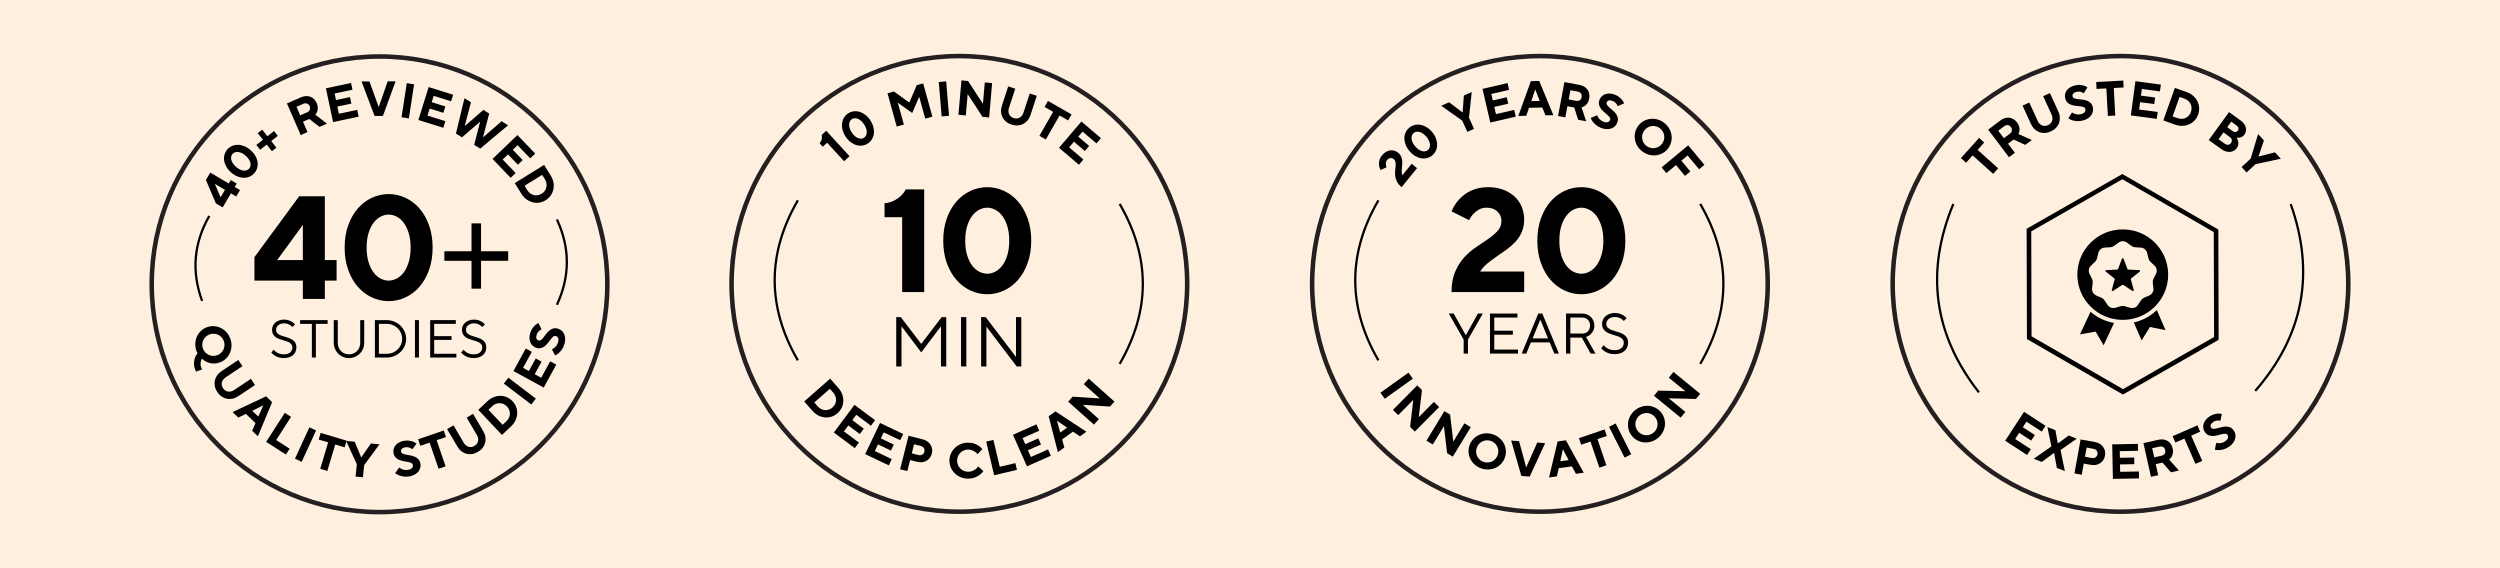 <svg version="1.0" preserveAspectRatio="xMidYMid meet" height="500" viewBox="0 0 1650 375" zoomAndPan="magnify" width="2200" xmlns:xlink="http://www.w3.org/1999/xlink" xmlns="http://www.w3.org/2000/svg"><defs><g></g><clipPath id="1f9d5aa605"><path clip-rule="nonzero" d="M 481.336 35.512 L 785.043 35.512 L 785.043 339.219 L 481.336 339.219 Z M 481.336 35.512"></path></clipPath><clipPath id="2b753930c4"><path clip-rule="nonzero" d="M 633.188 35.512 C 549.324 35.512 481.336 103.5 481.336 187.367 C 481.336 271.23 549.324 339.219 633.188 339.219 C 717.055 339.219 785.043 271.23 785.043 187.367 C 785.043 103.5 717.055 35.512 633.188 35.512 Z M 633.188 35.512"></path></clipPath><clipPath id="729ecd97a3"><path clip-rule="nonzero" d="M 481.336 35.512 L 785.039 35.512 L 785.039 339.215 L 481.336 339.215 Z M 481.336 35.512"></path></clipPath><clipPath id="5b89c7fa18"><path clip-rule="nonzero" d="M 633.188 35.512 C 549.324 35.512 481.336 103.5 481.336 187.363 C 481.336 271.23 549.324 339.215 633.188 339.215 C 717.055 339.215 785.039 271.23 785.039 187.363 C 785.039 103.5 717.055 35.512 633.188 35.512 Z M 633.188 35.512"></path></clipPath><clipPath id="d4c044ddf7"><path clip-rule="nonzero" d="M 98.633 35.781 L 402.336 35.781 L 402.336 339.488 L 98.633 339.488 Z M 98.633 35.781"></path></clipPath><clipPath id="b6abd8d4c8"><path clip-rule="nonzero" d="M 250.484 35.781 C 166.617 35.781 98.633 103.77 98.633 187.633 C 98.633 271.5 166.617 339.488 250.484 339.488 C 334.352 339.488 402.336 271.5 402.336 187.633 C 402.336 103.77 334.352 35.781 250.484 35.781 Z M 250.484 35.781"></path></clipPath><clipPath id="62eb04ca50"><path clip-rule="nonzero" d="M 98.633 35.781 L 402.336 35.781 L 402.336 339.484 L 98.633 339.484 Z M 98.633 35.781"></path></clipPath><clipPath id="a0bf0a905d"><path clip-rule="nonzero" d="M 250.484 35.781 C 166.617 35.781 98.633 103.77 98.633 187.633 C 98.633 271.5 166.617 339.484 250.484 339.484 C 334.348 339.484 402.336 271.5 402.336 187.633 C 402.336 103.77 334.348 35.781 250.484 35.781 Z M 250.484 35.781"></path></clipPath><clipPath id="95acfa1743"><path clip-rule="nonzero" d="M 1247.664 35.512 L 1551.367 35.512 L 1551.367 339.219 L 1247.664 339.219 Z M 1247.664 35.512"></path></clipPath><clipPath id="f0481fd856"><path clip-rule="nonzero" d="M 1399.516 35.512 C 1315.648 35.512 1247.664 103.5 1247.664 187.367 C 1247.664 271.23 1315.648 339.219 1399.516 339.219 C 1483.383 339.219 1551.367 271.23 1551.367 187.367 C 1551.367 103.5 1483.383 35.512 1399.516 35.512 Z M 1399.516 35.512"></path></clipPath><clipPath id="14bdc98512"><path clip-rule="nonzero" d="M 1247.664 35.512 L 1551.367 35.512 L 1551.367 339.215 L 1247.664 339.215 Z M 1247.664 35.512"></path></clipPath><clipPath id="84b483c3b1"><path clip-rule="nonzero" d="M 1399.516 35.512 C 1315.648 35.512 1247.664 103.5 1247.664 187.363 C 1247.664 271.23 1315.648 339.215 1399.516 339.215 C 1483.379 339.215 1551.367 271.23 1551.367 187.363 C 1551.367 103.5 1483.379 35.512 1399.516 35.512 Z M 1399.516 35.512"></path></clipPath><clipPath id="ca7bd67355"><path clip-rule="nonzero" d="M 1337 114 L 1465 114 L 1465 261 L 1337 261 Z M 1337 114"></path></clipPath><clipPath id="c2ba502543"><path clip-rule="nonzero" d="M 1369.066 96.535 L 1495.852 169.852 L 1432.867 278.766 L 1306.086 205.449 Z M 1369.066 96.535"></path></clipPath><clipPath id="75bbd0be7e"><path clip-rule="nonzero" d="M 1464.312 224.281 L 1401.137 260.418 L 1337.77 223.77 L 1337.578 150.992 L 1400.754 114.855 L 1464.121 151.504 Z M 1464.312 224.281"></path></clipPath><clipPath id="2e1ccf30cd"><path clip-rule="nonzero" d="M 1337 114 L 1465 114 L 1465 261 L 1337 261 Z M 1337 114"></path></clipPath><clipPath id="214daba157"><path clip-rule="nonzero" d="M 1369.066 96.535 L 1495.672 169.75 L 1432.598 278.824 L 1305.992 205.609 Z M 1369.066 96.535"></path></clipPath><clipPath id="689e012e4f"><path clip-rule="nonzero" d="M 1369.066 96.539 L 1495.793 169.824 L 1432.812 278.727 L 1306.086 205.445 Z M 1369.066 96.539"></path></clipPath><clipPath id="e7d68d84f9"><path clip-rule="nonzero" d="M 1464.305 224.277 L 1401.133 260.406 L 1337.77 223.766 L 1337.578 150.992 L 1400.746 114.859 L 1464.109 151.5 Z M 1464.305 224.277"></path></clipPath><clipPath id="cb38d7e91f"><path clip-rule="nonzero" d="M 1371.023 151.402 L 1431 151.402 L 1431 227.902 L 1371.023 227.902 Z M 1371.023 151.402"></path></clipPath><clipPath id="2ae4825c40"><path clip-rule="nonzero" d="M 864.5 35.512 L 1168.203 35.512 L 1168.203 339.219 L 864.5 339.219 Z M 864.5 35.512"></path></clipPath><clipPath id="8c52914cca"><path clip-rule="nonzero" d="M 1016.352 35.512 C 932.488 35.512 864.5 103.5 864.5 187.367 C 864.5 271.23 932.488 339.219 1016.352 339.219 C 1100.219 339.219 1168.203 271.23 1168.203 187.367 C 1168.203 103.5 1100.219 35.512 1016.352 35.512 Z M 1016.352 35.512"></path></clipPath><clipPath id="ad8ca45247"><path clip-rule="nonzero" d="M 864.5 35.512 L 1168.203 35.512 L 1168.203 339.215 L 864.5 339.215 Z M 864.5 35.512"></path></clipPath><clipPath id="ea7c9c1703"><path clip-rule="nonzero" d="M 1016.352 35.512 C 932.484 35.512 864.5 103.5 864.5 187.363 C 864.5 271.23 932.484 339.215 1016.352 339.215 C 1100.215 339.215 1168.203 271.23 1168.203 187.363 C 1168.203 103.5 1100.215 35.512 1016.352 35.512 Z M 1016.352 35.512"></path></clipPath></defs><rect fill-opacity="1" height="450" y="-37.5" fill="#ffffff" width="1980" x="-165"></rect><rect fill-opacity="1" height="450" y="-37.5" fill="#feefdf" width="1980" x="-165"></rect><g clip-path="url(#1f9d5aa605)"><g clip-path="url(#2b753930c4)"><path fill-rule="nonzero" fill-opacity="1" d="M 481.336 35.512 L 785.039 35.512 L 785.039 339.219 L 481.336 339.219 Z M 481.336 35.512" fill="#feefdf"></path></g></g><g clip-path="url(#729ecd97a3)"><g clip-path="url(#5b89c7fa18)"><path stroke-miterlimit="4" stroke-opacity="1" stroke-width="8" stroke="#241f20" d="M 202.468 -0.002 C 90.651 -0.002 -0 90.649 -0 202.467 C -0 314.289 90.651 404.935 202.468 404.935 C 314.291 404.935 404.937 314.289 404.937 202.467 C 404.937 90.649 314.291 -0.002 202.468 -0.002 Z M 202.468 -0.002" stroke-linejoin="miter" fill="none" transform="matrix(0.75, 0, 0, 0.75, 481.336, 35.513)" stroke-linecap="butt"></path></g></g><path stroke-miterlimit="4" stroke-opacity="1" stroke-width="2" stroke="#000000" d="M 0.503 21.382 C 47.44 -5.795 94.378 -5.795 141.32 21.382" stroke-linejoin="miter" fill="none" transform="matrix(0, -0.75, 0.75, 0, 510.545, 238.209)" stroke-linecap="butt"></path><path stroke-miterlimit="4" stroke-opacity="1" stroke-width="2" stroke="#000000" d="M 0.503 21.382 C 47.441 -5.795 94.378 -5.795 141.321 21.382" stroke-linejoin="miter" fill="none" transform="matrix(0, 0.75, -0.75, 0, 755.013, 134.181)" stroke-linecap="butt"></path><g clip-path="url(#d4c044ddf7)"><g clip-path="url(#b6abd8d4c8)"><path fill-rule="nonzero" fill-opacity="1" d="M 98.633 35.781 L 402.336 35.781 L 402.336 339.488 L 98.633 339.488 Z M 98.633 35.781" fill="#feefdf"></path></g></g><g clip-path="url(#62eb04ca50)"><g clip-path="url(#a0bf0a905d)"><path stroke-miterlimit="4" stroke-opacity="1" stroke-width="8" stroke="#241f20" d="M 202.47 -0.001 C 90.647 -0.001 0.002 90.65 0.002 202.468 C 0.002 314.291 90.647 404.937 202.47 404.937 C 314.288 404.937 404.939 314.291 404.939 202.468 C 404.939 90.65 314.288 -0.001 202.47 -0.001 Z M 202.47 -0.001" stroke-linejoin="miter" fill="none" transform="matrix(0.75, 0, 0, 0.75, 98.632, 35.782)" stroke-linecap="butt"></path></g></g><g fill-opacity="1" fill="#000000"><g transform="translate(150.223, 139.344)"><g><path d="M 2.203 -11.734 L -3.25 -2.484 L -7.75 -5.125 L -14.328 -20.547 L -11.453 -25.438 L 0.734 -18.25 L 2.062 -20.5 L 6 -18.188 L 4.672 -15.938 L 8.172 -13.875 L 5.703 -9.672 Z M -1.734 -14.047 L -8.453 -18.016 L -4.625 -9.141 Z M -1.734 -14.047"></path></g></g></g><g fill-opacity="1" fill="#000000"><g transform="translate(159.959, 122.529)"><g><path d="M 7.891 -8.219 C 7.035 -7.238 6.008 -6.488 4.812 -5.969 C 3.613 -5.457 2.336 -5.203 0.984 -5.203 C -0.367 -5.203 -1.77 -5.492 -3.219 -6.078 C -4.676 -6.66 -6.094 -7.551 -7.469 -8.75 C -8.832 -9.957 -9.891 -11.25 -10.641 -12.625 C -11.398 -14 -11.867 -15.359 -12.047 -16.703 C -12.223 -18.047 -12.125 -19.344 -11.75 -20.594 C -11.375 -21.844 -10.758 -22.957 -9.906 -23.938 C -9.039 -24.906 -8.008 -25.648 -6.812 -26.172 C -5.625 -26.691 -4.348 -26.953 -2.984 -26.953 C -1.629 -26.953 -0.227 -26.66 1.219 -26.078 C 2.676 -25.492 4.086 -24.598 5.453 -23.391 C 6.828 -22.191 7.891 -20.906 8.641 -19.531 C 9.398 -18.156 9.863 -16.797 10.031 -15.453 C 10.207 -14.109 10.109 -12.805 9.734 -11.547 C 9.367 -10.297 8.754 -9.188 7.891 -8.219 Z M 4.484 -11.234 C 4.891 -11.68 5.172 -12.227 5.328 -12.875 C 5.492 -13.52 5.5 -14.211 5.344 -14.953 C 5.188 -15.691 4.852 -16.469 4.344 -17.281 C 3.844 -18.102 3.133 -18.914 2.219 -19.719 C 1.312 -20.531 0.422 -21.133 -0.453 -21.531 C -1.336 -21.938 -2.156 -22.172 -2.906 -22.234 C -3.656 -22.297 -4.336 -22.207 -4.953 -21.969 C -5.578 -21.727 -6.094 -21.383 -6.5 -20.938 C -6.895 -20.477 -7.172 -19.926 -7.328 -19.281 C -7.492 -18.633 -7.5 -17.941 -7.344 -17.203 C -7.188 -16.461 -6.852 -15.68 -6.344 -14.859 C -5.844 -14.047 -5.141 -13.234 -4.234 -12.422 C -3.316 -11.617 -2.414 -11.016 -1.531 -10.609 C -0.656 -10.211 0.156 -9.984 0.906 -9.922 C 1.656 -9.859 2.336 -9.945 2.953 -10.188 C 3.578 -10.426 4.086 -10.773 4.484 -11.234 Z M 4.484 -11.234"></path></g></g></g><g fill-opacity="1" fill="#000000"><g transform="translate(175.416, 105.443)"><g><path d="M 0.625 -10.016 L -3.734 -6.594 L -6.234 -9.781 L -1.875 -13.203 L -5.312 -17.562 L -2.359 -19.875 L 1.078 -15.516 L 5.422 -18.938 L 7.922 -15.75 L 3.578 -12.328 L 7 -7.969 L 4.047 -5.656 Z M 0.625 -10.016"></path></g></g></g><g fill-opacity="1" fill="#000000"><g transform="translate(189.69, 94.667)"><g></g></g></g><g fill-opacity="1" fill="#000000"><g transform="translate(195.799, 90.309)"><g><path d="M -6.422 -22.062 L 2.844 -26.094 C 3.957 -26.57 5.035 -26.836 6.078 -26.891 C 7.129 -26.953 8.109 -26.812 9.016 -26.469 C 9.93 -26.125 10.742 -25.594 11.453 -24.875 C 12.172 -24.164 12.754 -23.297 13.203 -22.266 C 13.723 -21.078 13.973 -20.004 13.953 -19.047 C 13.93 -18.086 13.797 -17.281 13.547 -16.625 C 13.242 -15.852 12.828 -15.176 12.297 -14.594 L 20 -8.719 L 15.062 -6.562 L 8.359 -11.797 L 4.172 -9.984 L 7.156 -3.125 L 2.672 -1.172 Z M 6.969 -16.188 C 7.801 -16.539 8.367 -17.098 8.672 -17.859 C 8.973 -18.617 8.941 -19.414 8.578 -20.25 C 8.211 -21.082 7.648 -21.645 6.891 -21.938 C 6.129 -22.227 5.332 -22.195 4.5 -21.844 L -0.125 -19.828 L 2.344 -14.172 Z M 6.969 -16.188"></path></g></g></g><g fill-opacity="1" fill="#000000"><g transform="translate(216.979, 81.167)"><g><path d="M -1.875 -22.891 L 14.688 -26.406 L 15.641 -21.953 L 3.859 -19.453 L 4.766 -15.156 L 14 -17.109 L 14.922 -12.812 L 5.688 -10.859 L 6.688 -6.094 L 18.781 -8.656 L 19.734 -4.188 L 2.859 -0.609 Z M -1.875 -22.891"></path></g></g></g><g fill-opacity="1" fill="#000000"><g transform="translate(238.257, 76.569)"><g><path d="M 0.359 -22.781 L 5.578 -22.812 L 11.625 -6.078 L 11.75 -6.078 L 17.609 -22.875 L 22.828 -22.906 L 14.484 -0.078 L 8.953 -0.047 Z M 0.359 -22.781"></path></g></g></g><g fill-opacity="1" fill="#000000"><g transform="translate(262.118, 76.974)"><g><path d="M 6.359 -22.078 L 11.188 -21.328 L 7.719 1.188 L 2.891 0.438 Z M 6.359 -22.078"></path></g></g></g><g fill-opacity="1" fill="#000000"><g transform="translate(273.339, 78.327)"><g><path d="M 9.578 -20.859 L 25.75 -15.797 L 24.391 -11.453 L 12.891 -15.062 L 11.578 -10.875 L 20.594 -8.047 L 19.281 -3.844 L 10.266 -6.672 L 8.812 -2.031 L 20.609 1.656 L 19.25 6.016 L 2.781 0.875 Z M 9.578 -20.859"></path></g></g></g><g fill-opacity="1" fill="#000000"><g transform="translate(294.137, 83.945)"><g><path d="M 12.406 -19.109 L 16.703 -16.453 L 12.656 -0.969 L 12.797 -0.875 L 24.875 -11.391 L 28.734 -8.984 L 24.688 6.5 L 24.828 6.578 L 36.906 -3.938 L 41.188 -1.266 L 22.812 14.141 L 18.812 11.656 L 22.688 -3.375 L 22.516 -3.469 L 10.781 6.688 L 6.781 4.203 Z M 12.406 -19.109"></path></g></g></g><g fill-opacity="1" fill="#000000"><g transform="translate(323.049, 102.788)"><g><path d="M 18.453 -13.656 L 30.188 -1.438 L 26.891 1.719 L 18.547 -6.969 L 15.391 -3.938 L 21.922 2.875 L 18.75 5.922 L 12.219 -0.891 L 8.703 2.484 L 17.266 11.406 L 13.969 14.562 L 2.016 2.109 Z M 18.453 -13.656"></path></g></g></g><g fill-opacity="1" fill="#000000"><g transform="translate(338.208, 118.366)"><g><path d="M 20.906 -9.531 L 25.281 -2.469 C 26.207 -0.977 26.805 0.539 27.078 2.094 C 27.348 3.656 27.328 5.16 27.016 6.609 C 26.711 8.066 26.129 9.41 25.266 10.641 C 24.398 11.879 23.289 12.922 21.938 13.766 C 20.594 14.598 19.172 15.129 17.672 15.359 C 16.18 15.586 14.723 15.508 13.297 15.125 C 11.879 14.75 10.523 14.098 9.234 13.172 C 7.953 12.242 6.848 11.035 5.922 9.547 L 1.547 2.484 Z M 9.797 7.141 C 10.336 8.004 10.977 8.707 11.719 9.25 C 12.457 9.789 13.25 10.164 14.094 10.375 C 14.945 10.582 15.816 10.613 16.703 10.469 C 17.598 10.32 18.457 9.992 19.281 9.484 C 20.113 8.961 20.789 8.336 21.312 7.609 C 21.844 6.879 22.203 6.086 22.391 5.234 C 22.586 4.379 22.609 3.5 22.453 2.594 C 22.297 1.688 21.945 0.801 21.406 -0.062 L 19.609 -2.969 L 8 4.234 Z M 9.797 7.141"></path></g></g></g><path stroke-miterlimit="4" stroke-opacity="1" stroke-width="2" stroke="#000000" d="M 0.423 9.731 C 25.449 -1.911 50.48 -1.912 75.507 9.732" stroke-linejoin="miter" fill="none" transform="matrix(0.063, -0.747, 0.747, 0.063, 126.103, 198.316)" stroke-linecap="butt"></path><path stroke-miterlimit="4" stroke-opacity="1" stroke-width="2" stroke="#000000" d="M 0.422 9.735 C 25.453 -1.91 50.479 -1.91 75.51 9.735" stroke-linejoin="miter" fill="none" transform="matrix(0, 0.75, -0.75, 0, 374.864, 144.531)" stroke-linecap="butt"></path><g clip-path="url(#95acfa1743)"><g clip-path="url(#f0481fd856)"><path fill-rule="nonzero" fill-opacity="1" d="M 1247.664 35.512 L 1551.367 35.512 L 1551.367 339.219 L 1247.664 339.219 Z M 1247.664 35.512" fill="#feefdf"></path></g></g><g clip-path="url(#14bdc98512)"><g clip-path="url(#84b483c3b1)"><path stroke-miterlimit="4" stroke-opacity="1" stroke-width="8" stroke="#241f20" d="M 202.47 -0.002 C 90.647 -0.002 0.001 90.649 0.001 202.467 C 0.001 314.289 90.647 404.935 202.47 404.935 C 314.287 404.935 404.938 314.289 404.938 202.467 C 404.938 90.649 314.287 -0.002 202.47 -0.002 Z M 202.47 -0.002" stroke-linejoin="miter" fill="none" transform="matrix(0.75, 0, 0, 0.75, 1247.663, 35.513)" stroke-linecap="butt"></path></g></g><g fill-opacity="1" fill="#000000"><g transform="translate(1310.71, 120.066)"><g><path d="M -8.766 -17.5 L -13.109 -12.672 L -16.5 -15.719 L -4.531 -29.016 L -1.141 -25.969 L -5.484 -21.141 L 8.062 -8.953 L 4.781 -5.312 Z M -8.766 -17.5"></path></g></g></g><g fill-opacity="1" fill="#000000"><g transform="translate(1323.588, 105.521)"><g><path d="M -11.391 -19.953 L -3.328 -26.031 C -2.359 -26.758 -1.367 -27.27 -0.359 -27.562 C 0.641 -27.863 1.617 -27.957 2.578 -27.844 C 3.547 -27.727 4.461 -27.406 5.328 -26.875 C 6.191 -26.352 6.961 -25.641 7.641 -24.734 C 8.422 -23.703 8.91 -22.711 9.109 -21.766 C 9.305 -20.828 9.363 -20.008 9.281 -19.312 C 9.176 -18.5 8.926 -17.75 8.531 -17.062 L 17.406 -13.141 L 13.125 -9.906 L 5.359 -13.422 L 1.719 -10.672 L 6.234 -4.703 L 2.328 -1.766 Z M 3 -17.359 C 3.719 -17.898 4.133 -18.57 4.25 -19.375 C 4.375 -20.188 4.16 -20.957 3.609 -21.688 C 3.066 -22.414 2.391 -22.832 1.578 -22.938 C 0.766 -23.051 0 -22.836 -0.719 -22.297 L -4.75 -19.25 L -1.031 -14.312 Z M 3 -17.359"></path></g></g></g><g fill-opacity="1" fill="#000000"><g transform="translate(1341.847, 91.575)"><g><path d="M 11.734 -4.844 C 10.398 -4.227 9.078 -3.883 7.766 -3.812 C 6.453 -3.75 5.223 -3.93 4.078 -4.359 C 2.93 -4.797 1.883 -5.461 0.938 -6.359 C -0.008 -7.266 -0.789 -8.391 -1.406 -9.734 L -6.969 -21.875 L -2.516 -23.906 L 3.047 -11.766 C 3.379 -11.016 3.789 -10.395 4.281 -9.906 C 4.781 -9.414 5.332 -9.047 5.938 -8.797 C 6.539 -8.547 7.176 -8.438 7.844 -8.469 C 8.52 -8.5 9.188 -8.664 9.844 -8.969 C 10.52 -9.281 11.086 -9.676 11.547 -10.156 C 12.004 -10.645 12.332 -11.195 12.531 -11.812 C 12.738 -12.438 12.816 -13.094 12.766 -13.781 C 12.723 -14.477 12.535 -15.203 12.203 -15.953 L 6.641 -28.094 L 11.094 -30.141 L 16.656 -18 C 17.27 -16.656 17.602 -15.328 17.656 -14.016 C 17.719 -12.711 17.531 -11.484 17.094 -10.328 C 16.664 -9.172 16 -8.117 15.094 -7.172 C 14.188 -6.223 13.066 -5.445 11.734 -4.844 Z M 11.734 -4.844"></path></g></g></g><g fill-opacity="1" fill="#000000"><g transform="translate(1365.162, 81.264)"><g><path d="M 9.297 -1.672 C 7.859 -1.336 6.562 -1.223 5.406 -1.328 C 4.258 -1.441 3.273 -1.633 2.453 -1.906 C 1.492 -2.219 0.656 -2.641 -0.062 -3.172 L 2.375 -7.062 C 2.852 -6.707 3.398 -6.414 4.016 -6.188 C 4.523 -5.988 5.129 -5.844 5.828 -5.75 C 6.523 -5.656 7.301 -5.707 8.156 -5.906 C 9.414 -6.207 10.281 -6.664 10.75 -7.281 C 11.219 -7.895 11.367 -8.562 11.203 -9.281 C 11.055 -9.914 10.664 -10.352 10.031 -10.594 C 9.395 -10.844 8.629 -11.016 7.734 -11.109 C 6.836 -11.211 5.879 -11.316 4.859 -11.422 C 3.836 -11.523 2.852 -11.738 1.906 -12.062 C 0.969 -12.383 0.129 -12.891 -0.609 -13.578 C -1.359 -14.266 -1.879 -15.25 -2.172 -16.531 C -2.379 -17.406 -2.391 -18.281 -2.203 -19.156 C -2.016 -20.031 -1.645 -20.844 -1.094 -21.594 C -0.551 -22.352 0.18 -23.02 1.109 -23.594 C 2.035 -24.164 3.133 -24.602 4.406 -24.906 C 5.625 -25.188 6.742 -25.281 7.766 -25.188 C 8.785 -25.094 9.645 -24.926 10.344 -24.688 C 11.156 -24.414 11.895 -24.066 12.562 -23.641 L 10.125 -19.719 C 9.695 -20.008 9.254 -20.242 8.797 -20.422 C 8.367 -20.578 7.879 -20.691 7.328 -20.766 C 6.785 -20.848 6.195 -20.816 5.562 -20.672 C 4.352 -20.391 3.539 -19.977 3.125 -19.438 C 2.719 -18.906 2.594 -18.316 2.75 -17.672 C 2.895 -17.047 3.281 -16.609 3.906 -16.359 C 4.539 -16.117 5.305 -15.945 6.203 -15.844 C 7.098 -15.738 8.055 -15.633 9.078 -15.531 C 10.109 -15.438 11.098 -15.227 12.047 -14.906 C 12.992 -14.582 13.832 -14.078 14.562 -13.391 C 15.301 -12.711 15.82 -11.727 16.125 -10.438 C 16.332 -9.531 16.344 -8.617 16.156 -7.703 C 15.969 -6.797 15.578 -5.941 14.984 -5.141 C 14.398 -4.348 13.633 -3.645 12.688 -3.031 C 11.738 -2.426 10.609 -1.973 9.297 -1.672 Z M 9.297 -1.672"></path></g></g></g><g fill-opacity="1" fill="#000000"><g transform="translate(1384.037, 76.901)"><g><path d="M 6.172 -18.562 L -0.312 -18.219 L -0.547 -22.781 L 17.312 -23.734 L 17.547 -19.172 L 11.062 -18.828 L 12.031 -0.641 L 7.141 -0.375 Z M 6.172 -18.562"></path></g></g></g><g fill-opacity="1" fill="#000000"><g transform="translate(1403.466, 75.778)"><g><path d="M 5.906 -22.188 L 22.703 -19.953 L 22.094 -15.438 L 10.156 -17.031 L 9.578 -12.672 L 18.922 -11.422 L 18.344 -7.078 L 9 -8.328 L 8.359 -3.484 L 20.609 -1.844 L 20 2.672 L 2.891 0.391 Z M 5.906 -22.188"></path></g></g></g><g fill-opacity="1" fill="#000000"><g transform="translate(1425.031, 78.506)"><g><path d="M 10.391 -20.484 L 18.219 -17.703 C 19.875 -17.109 21.289 -16.285 22.469 -15.234 C 23.656 -14.18 24.582 -12.992 25.25 -11.672 C 25.914 -10.348 26.297 -8.93 26.391 -7.422 C 26.492 -5.922 26.281 -4.426 25.75 -2.938 C 25.219 -1.445 24.438 -0.145 23.406 0.969 C 22.375 2.082 21.18 2.938 19.828 3.531 C 18.484 4.133 17.02 4.473 15.438 4.547 C 13.852 4.617 12.234 4.359 10.578 3.766 L 2.75 0.984 Z M 12.109 -0.531 C 13.078 -0.188 14.02 -0.031 14.938 -0.062 C 15.852 -0.102 16.703 -0.305 17.484 -0.672 C 18.273 -1.035 18.973 -1.551 19.578 -2.219 C 20.18 -2.895 20.648 -3.695 20.984 -4.625 C 21.305 -5.539 21.445 -6.445 21.406 -7.344 C 21.363 -8.25 21.148 -9.094 20.766 -9.875 C 20.391 -10.656 19.859 -11.348 19.172 -11.953 C 18.484 -12.566 17.656 -13.047 16.688 -13.391 L 13.469 -14.531 L 8.891 -1.672 Z M 12.109 -0.531"></path></g></g></g><g fill-opacity="1" fill="#000000"><g transform="translate(1448.573, 87.627)"><g></g></g></g><g fill-opacity="1" fill="#000000"><g transform="translate(1455.426, 90.715)"><g><path d="M 15.719 -16.734 L 23.516 -11.109 C 24.422 -10.441 25.148 -9.711 25.703 -8.922 C 26.254 -8.129 26.625 -7.328 26.812 -6.516 C 27 -5.703 27.016 -4.895 26.859 -4.094 C 26.703 -3.289 26.383 -2.566 25.906 -1.922 C 25.375 -1.18 24.801 -0.664 24.188 -0.375 C 23.57 -0.082 23 0.098 22.469 0.172 C 21.852 0.242 21.242 0.211 20.641 0.078 C 21.141 0.723 21.492 1.438 21.703 2.219 C 21.867 2.875 21.926 3.613 21.875 4.438 C 21.82 5.27 21.473 6.133 20.828 7.031 C 20.297 7.758 19.656 8.336 18.906 8.766 C 18.156 9.203 17.332 9.457 16.438 9.531 C 15.551 9.613 14.613 9.508 13.625 9.219 C 12.633 8.938 11.656 8.441 10.688 7.734 L 2.359 1.719 Z M 12.906 4.125 C 13.695 4.695 14.457 4.93 15.188 4.828 C 15.926 4.734 16.539 4.352 17.031 3.688 C 17.508 3.02 17.68 2.32 17.547 1.594 C 17.41 0.863 16.945 0.211 16.156 -0.359 L 12.062 -3.328 L 8.812 1.156 Z M 18.109 -4.188 C 18.766 -3.707 19.406 -3.504 20.031 -3.578 C 20.656 -3.66 21.16 -3.961 21.547 -4.484 C 21.93 -5.016 22.062 -5.586 21.938 -6.203 C 21.812 -6.828 21.422 -7.379 20.766 -7.859 L 17.203 -10.438 L 14.547 -6.766 Z M 18.109 -4.188"></path></g></g></g><g fill-opacity="1" fill="#000000"><g transform="translate(1473.697, 104.009)"><g><path d="M 11.719 0.719 L 16.656 -15.531 L 20.516 -11.344 L 16.922 -0.828 L 17 -0.734 L 27.781 -3.453 L 31.641 0.75 L 15.016 4.312 L 9.031 9.828 L 5.734 6.234 Z M 11.719 0.719"></path></g></g></g><g fill-opacity="1" fill="#000000"><g transform="translate(1320.973, 289.298)"><g><path d="M 14.875 -17.5 L 29.062 -8.266 L 26.578 -4.438 L 16.484 -11 L 14.094 -7.328 L 22 -2.188 L 19.609 1.5 L 11.703 -3.641 L 9.031 0.438 L 19.391 7.172 L 16.906 11 L 2.453 1.594 Z M 14.875 -17.5"></path></g></g></g><g fill-opacity="1" fill="#000000"><g transform="translate(1342.259, 302.767)"><g><path d="M 11.656 -8.141 L 9.031 -20.922 L 14.312 -18.828 L 15.875 -10.156 L 16 -10.109 L 23.078 -15.328 L 28.375 -13.219 L 17.703 -5.734 L 20.562 8.188 L 15.266 6.078 L 13.469 -3.766 L 13.344 -3.812 L 5.297 2.109 L 0 0 Z M 11.656 -8.141"></path></g></g></g><g fill-opacity="1" fill="#000000"><g transform="translate(1366.261, 311.936)"><g><path d="M 6.922 -21.906 L 16.375 -20.203 C 17.57 -19.984 18.625 -19.598 19.531 -19.047 C 20.445 -18.492 21.195 -17.816 21.781 -17.016 C 22.375 -16.211 22.781 -15.316 23 -14.328 C 23.219 -13.348 23.227 -12.316 23.031 -11.234 C 22.832 -10.129 22.457 -9.148 21.906 -8.297 C 21.352 -7.453 20.66 -6.758 19.828 -6.219 C 19.004 -5.676 18.066 -5.305 17.016 -5.109 C 15.973 -4.91 14.852 -4.922 13.656 -5.141 L 9.016 -5.969 L 7.688 1.391 L 2.875 0.516 Z M 14.312 -9.656 C 15.27 -9.488 16.094 -9.629 16.781 -10.078 C 17.469 -10.535 17.895 -11.219 18.062 -12.125 C 18.227 -13.008 18.066 -13.785 17.578 -14.453 C 17.086 -15.129 16.363 -15.551 15.406 -15.719 L 10.922 -16.531 L 9.828 -10.469 Z M 14.312 -9.656"></path></g></g></g><g fill-opacity="1" fill="#000000"><g transform="translate(1391.589, 316.124)"><g><path d="M 2.469 -22.844 L 19.406 -23.172 L 19.5 -18.609 L 7.453 -18.375 L 7.547 -13.984 L 16.984 -14.172 L 17.062 -9.781 L 7.625 -9.594 L 7.719 -4.719 L 20.078 -4.953 L 20.172 -0.391 L 2.922 -0.062 Z M 2.469 -22.844"></path></g></g></g><g fill-opacity="1" fill="#000000"><g transform="translate(1416.801, 315.33)"><g><path d="M -2.156 -22.859 L 7.703 -25.078 C 8.891 -25.348 10 -25.41 11.031 -25.266 C 12.07 -25.117 13.008 -24.797 13.844 -24.297 C 14.676 -23.797 15.375 -23.125 15.938 -22.281 C 16.5 -21.445 16.906 -20.477 17.156 -19.375 C 17.445 -18.102 17.488 -17 17.281 -16.062 C 17.07 -15.125 16.785 -14.363 16.422 -13.781 C 15.992 -13.082 15.457 -12.492 14.812 -12.016 L 21.281 -4.797 L 16.031 -3.609 L 10.438 -10.016 L 5.984 -9.016 L 7.625 -1.719 L 2.844 -0.641 Z M 9.906 -14.578 C 10.789 -14.773 11.453 -15.211 11.891 -15.891 C 12.328 -16.578 12.441 -17.367 12.234 -18.266 C 12.035 -19.148 11.594 -19.812 10.906 -20.25 C 10.219 -20.688 9.43 -20.805 8.547 -20.609 L 3.625 -19.5 L 4.984 -13.469 Z M 9.906 -14.578"></path></g></g></g><g fill-opacity="1" fill="#000000"><g transform="translate(1442.448, 309.03)"><g><path d="M -0.75 -19.562 L -6.719 -16.953 L -8.547 -21.125 L 7.844 -28.297 L 9.672 -24.125 L 3.719 -21.516 L 11.031 -4.828 L 6.562 -2.875 Z M -0.75 -19.562"></path></g></g></g><g fill-opacity="1" fill="#000000"><g transform="translate(1462.962, 299.717)"><g><path d="M 8.125 -4.828 C 6.883 -4.004 5.707 -3.441 4.594 -3.141 C 3.488 -2.848 2.504 -2.68 1.641 -2.641 C 0.629 -2.598 -0.305 -2.695 -1.172 -2.938 L -0.266 -7.453 C 0.305 -7.273 0.926 -7.191 1.594 -7.203 C 2.133 -7.191 2.742 -7.266 3.422 -7.422 C 4.109 -7.586 4.816 -7.914 5.547 -8.406 C 6.629 -9.125 7.281 -9.852 7.5 -10.594 C 7.719 -11.344 7.625 -12.023 7.219 -12.641 C 6.852 -13.18 6.332 -13.453 5.656 -13.453 C 4.977 -13.453 4.203 -13.344 3.328 -13.125 C 2.461 -12.914 1.531 -12.676 0.531 -12.406 C -0.457 -12.133 -1.453 -11.984 -2.453 -11.953 C -3.461 -11.93 -4.43 -12.109 -5.359 -12.484 C -6.285 -12.867 -7.113 -13.613 -7.844 -14.719 C -8.344 -15.457 -8.66 -16.27 -8.797 -17.156 C -8.93 -18.039 -8.875 -18.93 -8.625 -19.828 C -8.375 -20.723 -7.922 -21.602 -7.266 -22.469 C -6.609 -23.344 -5.738 -24.141 -4.656 -24.859 C -3.602 -25.555 -2.582 -26.039 -1.594 -26.312 C -0.613 -26.582 0.242 -26.727 0.984 -26.75 C 1.848 -26.781 2.664 -26.707 3.438 -26.531 L 2.531 -22.031 C 2.031 -22.145 1.531 -22.207 1.031 -22.219 C 0.594 -22.207 0.102 -22.141 -0.438 -22.016 C -0.988 -21.898 -1.535 -21.66 -2.078 -21.297 C -3.109 -20.609 -3.719 -19.941 -3.906 -19.297 C -4.102 -18.648 -4.02 -18.055 -3.656 -17.516 C -3.301 -16.973 -2.781 -16.695 -2.094 -16.688 C -1.414 -16.688 -0.641 -16.797 0.234 -17.016 C 1.109 -17.234 2.039 -17.477 3.031 -17.75 C 4.02 -18.02 5.016 -18.164 6.016 -18.188 C 7.016 -18.219 7.977 -18.039 8.906 -17.656 C 9.844 -17.281 10.68 -16.539 11.422 -15.438 C 11.941 -14.656 12.27 -13.805 12.406 -12.891 C 12.539 -11.973 12.477 -11.039 12.219 -10.094 C 11.957 -9.145 11.488 -8.219 10.812 -7.312 C 10.133 -6.406 9.238 -5.578 8.125 -4.828 Z M 8.125 -4.828"></path></g></g></g><path stroke-miterlimit="4" stroke-opacity="1" stroke-width="2" stroke="#000000" d="M 0.504 25.445 C 56.265 -7.149 112.025 -7.146 167.79 25.444" stroke-linejoin="miter" fill="none" transform="matrix(-0.101, -0.743, 0.743, -0.101, 1287.226, 261.902)" stroke-linecap="butt"></path><g clip-path="url(#ca7bd67355)"><g clip-path="url(#c2ba502543)"><g clip-path="url(#75bbd0be7e)"><path fill-rule="nonzero" fill-opacity="1" d="M 1369.066 96.535 L 1495.852 169.852 L 1432.867 278.766 L 1306.086 205.449 Z M 1369.066 96.535" fill="#feefdf"></path></g></g></g><g clip-path="url(#2e1ccf30cd)"><g clip-path="url(#214daba157)"><g clip-path="url(#689e012e4f)"><g clip-path="url(#e7d68d84f9)"><path stroke-miterlimit="4" stroke-opacity="1" stroke-width="8" stroke="#000000" d="M 195.19 83.871 L 146.39 167.738 L 48.798 167.739 L 0.002 83.87 L 48.795 0.001 L 146.388 -0.001 Z M 195.19 83.871" stroke-linejoin="miter" fill="none" transform="matrix(0.649, 0.375, -0.375, 0.649, 1369.066, 96.538)" stroke-linecap="butt"></path></g></g></g></g><g clip-path="url(#cb38d7e91f)"><path fill-rule="evenodd" fill-opacity="1" d="M 1401.016 151.402 C 1417.57 151.402 1430.992 164.766 1430.992 181.258 C 1430.992 197.746 1417.57 211.113 1401.016 211.113 C 1384.461 211.113 1371.043 197.746 1371.043 181.258 C 1371.043 164.766 1384.461 151.402 1401.016 151.402 Z M 1423.52 204.66 C 1419.355 208.633 1414.137 211.512 1408.32 212.844 L 1413.445 224.688 L 1418.973 215.812 L 1429.25 217.906 Z M 1395.277 213.16 C 1389.402 212.117 1384.074 209.508 1379.746 205.777 L 1372.785 220.668 L 1383.117 218.867 L 1388.387 227.902 Z M 1401.523 170.742 C 1401.348 170.281 1400.688 170.281 1400.512 170.742 L 1397.906 177.574 C 1397.828 177.781 1397.645 177.91 1397.426 177.922 L 1390.098 178.277 C 1389.598 178.301 1389.395 178.93 1389.785 179.238 L 1395.504 183.816 C 1395.676 183.953 1395.742 184.168 1395.688 184.379 L 1393.762 191.43 C 1393.629 191.91 1394.164 192.297 1394.582 192.023 L 1400.719 188.023 C 1400.906 187.902 1401.129 187.902 1401.312 188.023 L 1407.453 192.023 C 1407.871 192.297 1408.402 191.91 1408.273 191.43 L 1406.348 184.379 C 1406.289 184.168 1406.359 183.953 1406.531 183.816 L 1412.25 179.238 C 1412.641 178.93 1412.434 178.305 1411.938 178.277 L 1404.609 177.922 C 1404.387 177.914 1404.207 177.781 1404.129 177.574 Z M 1403.852 160.148 C 1402.145 158.875 1399.891 158.875 1398.184 160.148 C 1393.746 163.457 1394.75 163.094 1389.215 163.398 C 1387.086 163.516 1385.359 164.961 1384.875 167.027 C 1383.609 172.406 1384.145 171.48 1380.102 175.262 C 1378.547 176.711 1378.156 178.926 1379.117 180.816 C 1381.621 185.746 1381.434 184.695 1380.773 190.18 C 1380.523 192.289 1381.648 194.234 1383.609 195.07 C 1388.707 197.242 1387.887 196.559 1390.922 201.18 C 1392.086 202.957 1394.207 203.723 1396.246 203.109 C 1401.555 201.512 1400.48 201.512 1405.789 203.109 C 1407.828 203.723 1409.949 202.957 1411.113 201.18 C 1414.148 196.559 1413.328 197.242 1418.426 195.07 C 1420.383 194.234 1421.512 192.289 1421.258 190.18 C 1420.602 184.695 1420.414 185.746 1422.918 180.816 C 1423.879 178.926 1423.484 176.711 1421.934 175.262 C 1417.891 171.48 1418.426 172.406 1417.16 167.027 C 1416.676 164.961 1414.945 163.516 1412.82 163.398 C 1407.281 163.094 1408.289 163.457 1403.852 160.148 Z M 1403.852 160.148" fill="#000000"></path></g><g fill-opacity="1" fill="#000000"><g transform="translate(553.521, 109.713)"><g><path d="M -7.625 -15.516 L -10.5 -12.875 L -12.594 -15.156 C -12.008 -15.852 -11.609 -16.523 -11.391 -17.172 C -11.172 -17.828 -11.051 -18.422 -11.031 -18.953 C -11.008 -19.535 -11.066 -20.098 -11.203 -20.641 L -8.219 -23.391 L 7.188 -6.609 L 3.594 -3.297 Z M -7.625 -15.516"></path></g></g></g><g fill-opacity="1" fill="#000000"><g transform="translate(562.953, 100.544)"><g><path d="M 9.797 -5.828 C 8.703 -5.117 7.508 -4.672 6.219 -4.484 C 4.938 -4.297 3.641 -4.383 2.328 -4.75 C 1.023 -5.125 -0.25 -5.781 -1.5 -6.719 C -2.75 -7.664 -3.875 -8.898 -4.875 -10.422 C -5.875 -11.953 -6.555 -13.477 -6.922 -15 C -7.285 -16.52 -7.367 -17.945 -7.172 -19.281 C -6.984 -20.625 -6.547 -21.852 -5.859 -22.969 C -5.18 -24.082 -4.297 -24.992 -3.203 -25.703 C -2.109 -26.41 -0.914 -26.859 0.375 -27.047 C 1.664 -27.234 2.961 -27.141 4.266 -26.766 C 5.566 -26.398 6.844 -25.75 8.094 -24.812 C 9.344 -23.875 10.469 -22.641 11.469 -21.109 C 12.469 -19.586 13.148 -18.062 13.516 -16.531 C 13.879 -15.008 13.969 -13.578 13.781 -12.234 C 13.594 -10.898 13.156 -9.676 12.469 -8.562 C 11.781 -7.445 10.891 -6.535 9.797 -5.828 Z M 7.312 -9.641 C 7.82 -9.973 8.234 -10.426 8.547 -11 C 8.867 -11.582 9.055 -12.25 9.109 -13 C 9.16 -13.75 9.051 -14.586 8.781 -15.516 C 8.508 -16.441 8.039 -17.414 7.375 -18.438 C 6.707 -19.457 6.004 -20.273 5.266 -20.891 C 4.523 -21.504 3.801 -21.941 3.094 -22.203 C 2.383 -22.461 1.695 -22.562 1.031 -22.5 C 0.375 -22.438 -0.207 -22.238 -0.719 -21.906 C -1.219 -21.57 -1.629 -21.113 -1.953 -20.531 C -2.273 -19.945 -2.461 -19.281 -2.516 -18.531 C -2.566 -17.781 -2.457 -16.941 -2.188 -16.016 C -1.914 -15.086 -1.445 -14.113 -0.781 -13.094 C -0.113 -12.07 0.586 -11.254 1.328 -10.641 C 2.066 -10.023 2.789 -9.586 3.5 -9.328 C 4.207 -9.066 4.895 -8.969 5.562 -9.031 C 6.227 -9.102 6.812 -9.305 7.312 -9.641 Z M 7.312 -9.641"></path></g></g></g><g fill-opacity="1" fill="#000000"><g transform="translate(582.829, 88.255)"><g></g></g></g><g fill-opacity="1" fill="#000000"><g transform="translate(589.014, 84.279)"><g><path d="M -3.266 -22.734 L 0.984 -23.906 L 11.125 -16.578 L 16.047 -28.078 L 20.281 -29.234 L 26.359 -7.281 L 21.641 -5.984 L 17.656 -20.406 L 13.031 -9.672 L 3.547 -16.5 L 7.531 -2.078 L 2.812 -0.781 Z M -3.266 -22.734"></path></g></g></g><g fill-opacity="1" fill="#000000"><g transform="translate(618.586, 77.064)"><g><path d="M 1.016 -22.953 L 5.891 -23.359 L 7.781 -0.656 L 2.906 -0.25 Z M 1.016 -22.953"></path></g></g></g><g fill-opacity="1" fill="#000000"><g transform="translate(629.667, 75.517)"><g><path d="M 4.875 -22.453 L 9.266 -22.062 L 19.078 -7 L 20.297 -21.109 L 25.141 -20.688 L 23.172 2.016 L 18.797 1.625 L 9 -13.438 L 7.781 0.672 L 2.906 0.25 Z M 4.875 -22.453"></path></g></g></g><g fill-opacity="1" fill="#000000"><g transform="translate(655.68, 77.81)"><g><path d="M 11.891 4.422 C 10.492 3.953 9.289 3.297 8.281 2.453 C 7.281 1.617 6.504 0.656 5.953 -0.438 C 5.398 -1.531 5.082 -2.727 5 -4.031 C 4.914 -5.344 5.109 -6.703 5.578 -8.109 L 9.734 -20.781 L 14.375 -19.25 L 10.219 -6.578 C 9.957 -5.797 9.844 -5.055 9.875 -4.359 C 9.906 -3.66 10.055 -3.016 10.328 -2.422 C 10.609 -1.828 11.004 -1.312 11.516 -0.875 C 12.023 -0.445 12.625 -0.117 13.312 0.109 C 14.02 0.336 14.707 0.426 15.375 0.375 C 16.039 0.332 16.66 0.156 17.234 -0.156 C 17.805 -0.477 18.312 -0.91 18.75 -1.453 C 19.188 -1.992 19.535 -2.656 19.797 -3.438 L 23.953 -16.109 L 28.609 -14.578 L 24.453 -1.906 C 23.984 -0.5 23.32 0.703 22.469 1.703 C 21.625 2.703 20.656 3.477 19.562 4.031 C 18.469 4.594 17.258 4.91 15.938 4.984 C 14.625 5.055 13.273 4.867 11.891 4.422 Z M 11.891 4.422"></path></g></g></g><g fill-opacity="1" fill="#000000"><g transform="translate(679.791, 86.076)"><g><path d="M 15.266 -12.266 L 9.609 -15.484 L 11.859 -19.453 L 27.406 -10.578 L 25.156 -6.609 L 19.5 -9.828 L 10.453 5.984 L 6.219 3.547 Z M 15.266 -12.266"></path></g></g></g><g fill-opacity="1" fill="#000000"><g transform="translate(696.733, 95.653)"><g><path d="M 16.984 -15.453 L 29.891 -4.469 L 26.938 -1 L 17.766 -8.812 L 14.922 -5.469 L 22.109 0.656 L 19.266 4 L 12.078 -2.125 L 8.906 1.594 L 18.312 9.609 L 15.359 13.078 L 2.219 1.891 Z M 16.984 -15.453"></path></g></g></g><g fill-opacity="1" fill="#000000"><g transform="translate(528.862, 262.766)"><g><path d="M 19.031 -12.859 L 24.531 -6.609 C 25.688 -5.297 26.523 -3.891 27.047 -2.391 C 27.566 -0.891 27.797 0.598 27.734 2.078 C 27.68 3.555 27.328 4.973 26.672 6.328 C 26.023 7.691 25.109 8.898 23.922 9.953 C 22.723 10.992 21.406 11.75 19.969 12.219 C 18.539 12.695 17.086 12.867 15.609 12.734 C 14.141 12.598 12.695 12.176 11.281 11.469 C 9.863 10.758 8.578 9.75 7.422 8.438 L 1.922 2.188 Z M 10.844 5.422 C 11.508 6.191 12.254 6.785 13.078 7.203 C 13.91 7.617 14.758 7.852 15.625 7.906 C 16.488 7.969 17.348 7.852 18.203 7.562 C 19.055 7.281 19.852 6.816 20.594 6.172 C 21.32 5.523 21.883 4.797 22.281 3.984 C 22.676 3.172 22.898 2.332 22.953 1.469 C 23.004 0.602 22.875 -0.258 22.562 -1.125 C 22.258 -2 21.773 -2.82 21.109 -3.594 L 18.844 -6.156 L 8.578 2.859 Z M 10.844 5.422"></path></g></g></g><g fill-opacity="1" fill="#000000"><g transform="translate(547.995, 283.709)"><g><path d="M 15.953 -16.516 L 29.531 -6.391 L 26.812 -2.734 L 17.156 -9.938 L 14.531 -6.422 L 22.094 -0.781 L 19.469 2.75 L 11.906 -2.891 L 8.984 1.016 L 18.891 8.391 L 16.172 12.047 L 2.344 1.75 Z M 15.953 -16.516"></path></g></g></g><g fill-opacity="1" fill="#000000"><g transform="translate(568.379, 298.47)"><g><path d="M 12.438 -19.312 L 27.734 -12.031 L 25.766 -7.922 L 14.875 -13.094 L 12.984 -9.125 L 21.516 -5.078 L 19.641 -1.109 L 11.109 -5.156 L 9 -0.766 L 20.172 4.547 L 18.219 8.672 L 2.641 1.25 Z M 12.438 -19.312"></path></g></g></g><g fill-opacity="1" fill="#000000"><g transform="translate(591.262, 308.999)"><g><path d="M 8.375 -21.375 L 17.703 -19.047 C 18.879 -18.742 19.906 -18.285 20.781 -17.672 C 21.656 -17.066 22.352 -16.344 22.875 -15.5 C 23.406 -14.664 23.75 -13.75 23.906 -12.75 C 24.062 -11.758 24.004 -10.727 23.734 -9.656 C 23.461 -8.57 23.02 -7.625 22.406 -6.812 C 21.801 -6 21.066 -5.348 20.203 -4.859 C 19.348 -4.379 18.391 -4.078 17.328 -3.953 C 16.273 -3.828 15.16 -3.914 13.984 -4.219 L 9.406 -5.359 L 7.578 1.906 L 2.828 0.719 Z M 14.938 -8.672 C 15.875 -8.441 16.703 -8.531 17.422 -8.938 C 18.148 -9.344 18.625 -9.992 18.844 -10.891 C 19.062 -11.766 18.945 -12.551 18.5 -13.25 C 18.062 -13.957 17.375 -14.426 16.438 -14.656 L 12.016 -15.766 L 10.516 -9.781 Z M 14.938 -8.672"></path></g></g></g><g fill-opacity="1" fill="#000000"><g transform="translate(615.752, 314.402)"><g></g></g></g><g fill-opacity="1" fill="#000000"><g transform="translate(625.581, 315.896)"><g><path d="M 13.828 0 C 12.086 0.062 10.453 -0.191 8.922 -0.766 C 7.391 -1.348 6.051 -2.156 4.906 -3.188 C 3.77 -4.227 2.859 -5.457 2.172 -6.875 C 1.492 -8.289 1.125 -9.812 1.062 -11.438 C 1.008 -13.051 1.27 -14.594 1.844 -16.062 C 2.426 -17.531 3.25 -18.82 4.312 -19.938 C 5.383 -21.051 6.66 -21.945 8.141 -22.625 C 9.629 -23.301 11.242 -23.672 12.984 -23.734 C 14.566 -23.797 15.969 -23.609 17.188 -23.172 C 18.414 -22.742 19.441 -22.266 20.266 -21.734 C 21.223 -21.086 22.055 -20.352 22.766 -19.531 L 19.609 -16.156 C 19.117 -16.75 18.547 -17.273 17.891 -17.734 C 17.336 -18.117 16.664 -18.469 15.875 -18.781 C 15.082 -19.094 14.176 -19.227 13.156 -19.188 C 12.133 -19.156 11.188 -18.93 10.312 -18.516 C 9.445 -18.109 8.695 -17.562 8.062 -16.875 C 7.426 -16.188 6.93 -15.391 6.578 -14.484 C 6.234 -13.586 6.078 -12.633 6.109 -11.625 C 6.148 -10.602 6.375 -9.648 6.781 -8.766 C 7.195 -7.891 7.742 -7.133 8.422 -6.5 C 9.109 -5.863 9.898 -5.367 10.797 -5.016 C 11.691 -4.672 12.648 -4.516 13.672 -4.547 C 14.734 -4.586 15.656 -4.789 16.438 -5.156 C 17.227 -5.52 17.906 -5.922 18.469 -6.359 C 19.094 -6.859 19.625 -7.422 20.062 -8.047 L 23.438 -4.891 C 22.801 -4.023 22.016 -3.242 21.078 -2.547 C 20.273 -1.941 19.27 -1.379 18.062 -0.859 C 16.863 -0.348 15.453 -0.062 13.828 0 Z M 13.828 0"></path></g></g></g><g fill-opacity="1" fill="#000000"><g transform="translate(653.285, 314.313)"><g><path d="M -2.391 -22.844 L 2.375 -23.969 L 6.562 -6.234 L 16.859 -8.656 L 17.906 -4.219 L 2.844 -0.672 Z M -2.391 -22.844"></path></g></g></g><g fill-opacity="1" fill="#000000"><g transform="translate(675.11, 308.962)"><g><path d="M -6.562 -22.016 L 8.922 -28.875 L 10.781 -24.703 L -0.234 -19.828 L 1.547 -15.812 L 10.172 -19.625 L 11.938 -15.609 L 3.312 -11.797 L 5.297 -7.344 L 16.594 -12.344 L 18.438 -8.172 L 2.672 -1.188 Z M -6.562 -22.016"></path></g></g></g><g fill-opacity="1" fill="#000000"><g transform="translate(698.079, 298.483)"><g><path d="M -5.969 -23.734 L -1.469 -26.953 L 18.922 -13.531 L 14.688 -10.5 L 10.078 -13.609 L 2.938 -8.5 L 4.375 -3.125 L 0.125 -0.094 Z M 6.203 -16.219 L -0.359 -20.766 L -0.453 -20.688 L 1.703 -13 Z M 6.203 -16.219"></path></g></g></g><g fill-opacity="1" fill="#000000"><g transform="translate(720.069, 282.43)"><g><path d="M -15.078 -17.328 L -12.141 -20.609 L 5.781 -19.469 L -4.797 -28.875 L -1.547 -32.516 L 15.469 -17.375 L 12.547 -14.094 L -5.391 -15.234 L 5.188 -5.828 L 1.938 -2.188 Z M -15.078 -17.328"></path></g></g></g><g fill-opacity="1" fill="#000000"><g transform="translate(580.908, 192.748)"><g><path d="M 14.516 -49.375 L 2.906 -49.375 L 2.906 -58.578 C 5.613 -58.898 7.852 -59.562 9.625 -60.562 C 11.406 -61.562 12.844 -62.609 13.938 -63.703 C 15.164 -64.93 16.164 -66.285 16.938 -67.766 L 29.047 -67.766 L 29.047 0 L 14.516 0 Z M 14.516 -49.375"></path></g></g></g><g fill-opacity="1" fill="#000000"><g transform="translate(617.691, 192.748)"><g><path d="M 33.891 1.453 C 30.016 1.453 26.316 0.629 22.797 -1.016 C 19.273 -2.66 16.191 -5 13.547 -8.031 C 10.898 -11.062 8.785 -14.77 7.203 -19.156 C 5.629 -23.551 4.844 -28.461 4.844 -33.891 C 4.844 -39.305 5.629 -44.207 7.203 -48.594 C 8.785 -52.988 10.898 -56.703 13.547 -59.734 C 16.191 -62.766 19.273 -65.102 22.797 -66.75 C 26.316 -68.395 30.016 -69.219 33.891 -69.219 C 37.754 -69.219 41.445 -68.395 44.969 -66.75 C 48.488 -65.102 51.57 -62.766 54.219 -59.734 C 56.863 -56.703 58.973 -52.988 60.547 -48.594 C 62.129 -44.207 62.922 -39.305 62.922 -33.891 C 62.922 -28.461 62.129 -23.551 60.547 -19.156 C 58.973 -14.77 56.863 -11.062 54.219 -8.031 C 51.57 -5 48.488 -2.66 44.969 -1.016 C 41.445 0.629 37.754 1.453 33.891 1.453 Z M 33.891 -12.094 C 35.691 -12.094 37.461 -12.547 39.203 -13.453 C 40.953 -14.359 42.504 -15.711 43.859 -17.516 C 45.211 -19.328 46.305 -21.602 47.141 -24.344 C 47.984 -27.094 48.406 -30.273 48.406 -33.891 C 48.406 -37.504 47.984 -40.68 47.141 -43.422 C 46.305 -46.16 45.211 -48.43 43.859 -50.234 C 42.504 -52.047 40.953 -53.406 39.203 -54.312 C 37.461 -55.219 35.691 -55.672 33.891 -55.672 C 32.078 -55.672 30.301 -55.219 28.562 -54.312 C 26.82 -53.406 25.27 -52.047 23.906 -50.234 C 22.551 -48.43 21.453 -46.16 20.609 -43.422 C 19.773 -40.68 19.359 -37.504 19.359 -33.891 C 19.359 -30.273 19.773 -27.094 20.609 -24.344 C 21.453 -21.602 22.551 -19.328 23.906 -17.516 C 25.27 -15.711 26.82 -14.359 28.562 -13.453 C 30.301 -12.547 32.078 -12.094 33.891 -12.094 Z M 33.891 -12.094"></path></g></g></g><g fill-opacity="1" fill="#000000"><g transform="translate(586.617, 241.857)"><g><path d="M 4.891 -32.562 L 7.906 -32.562 L 21.391 -14.891 L 34.891 -32.562 L 37.906 -32.562 L 37.906 0 L 34.422 0 L 34.422 -26.516 L 21.391 -9.297 L 8.375 -26.516 L 8.375 0 L 4.891 0 Z M 4.891 -32.562"></path></g></g></g><g fill-opacity="1" fill="#000000"><g transform="translate(629.399, 241.857)"><g><path d="M 4.891 -32.562 L 8.375 -32.562 L 8.375 0 L 4.891 0 Z M 4.891 -32.562"></path></g></g></g><g fill-opacity="1" fill="#000000"><g transform="translate(642.652, 241.857)"><g><path d="M 4.891 -32.562 L 7.906 -32.562 L 27.906 -6.281 L 27.906 -32.562 L 31.391 -32.562 L 31.391 0 L 28.375 0 L 8.375 -26.281 L 8.375 0 L 4.891 0 Z M 4.891 -32.562"></path></g></g></g><g fill-opacity="1" fill="#000000"><g transform="translate(125.384, 218.504)"><g><path d="M 3.375 25.281 C 2.789 23.676 2.547 22.219 2.641 20.906 C 2.734 19.602 2.957 18.477 3.312 17.531 C 3.719 16.469 4.281 15.5 5 14.625 C 4.926 14.52 4.848 14.383 4.766 14.219 C 4.691 14.094 4.613 13.941 4.531 13.766 C 4.457 13.586 4.379 13.383 4.297 13.156 C 3.703 11.508 3.441 9.867 3.516 8.234 C 3.586 6.598 3.938 5.078 4.562 3.672 C 5.188 2.266 6.066 1.02 7.203 -0.062 C 8.336 -1.156 9.672 -1.984 11.203 -2.547 C 12.723 -3.098 14.27 -3.328 15.844 -3.234 C 17.414 -3.141 18.895 -2.758 20.281 -2.094 C 21.676 -1.426 22.926 -0.492 24.031 0.703 C 25.145 1.91 26 3.336 26.594 4.984 C 27.207 6.641 27.477 8.281 27.406 9.906 C 27.332 11.539 26.977 13.062 26.344 14.469 C 25.719 15.875 24.836 17.125 23.703 18.219 C 22.566 19.312 21.238 20.133 19.719 20.688 C 18.832 21.008 17.984 21.219 17.172 21.312 C 16.359 21.406 15.594 21.426 14.875 21.375 C 14.156 21.332 13.484 21.219 12.859 21.031 C 12.234 20.852 11.672 20.648 11.172 20.422 C 9.941 19.879 8.852 19.156 7.906 18.25 C 7.594 18.75 7.352 19.305 7.188 19.922 C 7.062 20.441 6.988 21.047 6.969 21.734 C 6.957 22.422 7.102 23.172 7.406 23.984 C 7.469 24.172 7.535 24.348 7.609 24.516 C 7.68 24.68 7.754 24.82 7.828 24.938 C 7.898 25.062 7.973 25.18 8.047 25.297 L 4.078 26.75 C 3.992 26.645 3.91 26.508 3.828 26.344 C 3.754 26.219 3.68 26.062 3.609 25.875 C 3.535 25.695 3.457 25.5 3.375 25.281 Z M 8.562 11.594 C 8.914 12.551 9.426 13.379 10.094 14.078 C 10.758 14.785 11.516 15.336 12.359 15.734 C 13.211 16.129 14.117 16.348 15.078 16.391 C 16.047 16.441 17.016 16.289 17.984 15.938 C 18.941 15.594 19.77 15.086 20.469 14.422 C 21.176 13.766 21.723 13.008 22.109 12.156 C 22.504 11.312 22.727 10.406 22.781 9.438 C 22.832 8.469 22.68 7.504 22.328 6.547 C 21.984 5.586 21.477 4.754 20.812 4.047 C 20.145 3.348 19.391 2.801 18.547 2.406 C 17.703 2.02 16.797 1.801 15.828 1.75 C 14.859 1.707 13.895 1.859 12.938 2.203 C 11.969 2.555 11.133 3.062 10.438 3.719 C 9.738 4.383 9.191 5.141 8.797 5.984 C 8.398 6.828 8.176 7.734 8.125 8.703 C 8.07 9.672 8.219 10.633 8.562 11.594 Z M 8.562 11.594"></path></g></g></g><g fill-opacity="1" fill="#000000"><g transform="translate(136.805, 247.93)"><g><path d="M 6.641 10.828 C 5.816 9.598 5.27 8.344 5 7.062 C 4.727 5.789 4.711 4.551 4.953 3.344 C 5.203 2.133 5.691 0.992 6.422 -0.078 C 7.16 -1.16 8.145 -2.113 9.375 -2.938 L 20.484 -10.344 L 23.203 -6.266 L 12.094 1.141 C 11.414 1.598 10.875 2.109 10.469 2.672 C 10.062 3.234 9.781 3.832 9.625 4.469 C 9.477 5.102 9.473 5.75 9.609 6.406 C 9.742 7.062 10.016 7.695 10.422 8.312 C 10.828 8.926 11.305 9.422 11.859 9.797 C 12.41 10.172 13.008 10.406 13.656 10.5 C 14.301 10.602 14.961 10.578 15.641 10.422 C 16.328 10.273 17.008 9.973 17.688 9.516 L 28.797 2.109 L 31.5 6.188 L 20.391 13.594 C 19.16 14.414 17.906 14.957 16.625 15.219 C 15.352 15.477 14.113 15.488 12.906 15.25 C 11.707 15.008 10.562 14.516 9.469 13.766 C 8.383 13.016 7.441 12.035 6.641 10.828 Z M 6.641 10.828"></path></g></g></g><g fill-opacity="1" fill="#000000"><g transform="translate(153.39, 271.868)"><g><path d="M 22.219 -10.281 L 26.219 -6.453 L 16.812 16.078 L 13.047 12.484 L 15.234 7.375 L 8.891 1.297 L 3.891 3.719 L 0.109 0.109 Z M 17.094 3.078 L 20.328 -4.219 L 20.234 -4.297 L 13.094 -0.75 Z M 17.094 3.078"></path></g></g></g><g fill-opacity="1" fill="#000000"><g transform="translate(173.21, 290.067)"><g><path d="M 14.75 -17.594 L 18.875 -14.953 L 9.047 0.375 L 17.953 6.078 L 15.484 9.922 L 2.453 1.578 Z M 14.75 -17.594"></path></g></g></g><g fill-opacity="1" fill="#000000"><g transform="translate(192.017, 301.535)"><g><path d="M 12.172 -19.484 L 16.609 -17.438 L 7.094 3.266 L 2.656 1.219 Z M 12.172 -19.484"></path></g></g></g><g fill-opacity="1" fill="#000000"><g transform="translate(204.495, 307.363)"><g><path d="M 12.078 -15.406 L 5.844 -17.266 L 7.141 -21.641 L 24.281 -16.516 L 22.984 -12.141 L 16.766 -14 L 11.547 3.453 L 6.859 2.047 Z M 12.078 -15.406"></path></g></g></g><g fill-opacity="1" fill="#000000"><g transform="translate(226.251, 313.652)"><g><path d="M 9.266 -7.219 L 2.203 -22.672 L 7.859 -22.078 L 12.125 -11.828 L 12.25 -11.812 L 18.531 -20.969 L 24.203 -20.391 L 14.109 -6.719 L 13.266 1.375 L 8.422 0.875 Z M 9.266 -7.219"></path></g></g></g><g fill-opacity="1" fill="#000000"><g transform="translate(250.924, 315.509)"><g></g></g></g><g fill-opacity="1" fill="#000000"><g transform="translate(260.641, 315.404)"><g><path d="M 9.406 -0.969 C 7.938 -0.738 6.633 -0.723 5.5 -0.922 C 4.363 -1.129 3.395 -1.395 2.594 -1.719 C 1.664 -2.094 0.852 -2.57 0.156 -3.156 L 2.875 -6.875 C 3.332 -6.477 3.863 -6.141 4.469 -5.859 C 4.945 -5.629 5.531 -5.441 6.219 -5.297 C 6.914 -5.16 7.695 -5.16 8.562 -5.297 C 9.844 -5.492 10.738 -5.883 11.25 -6.469 C 11.77 -7.051 11.973 -7.707 11.859 -8.438 C 11.754 -9.07 11.395 -9.535 10.781 -9.828 C 10.164 -10.117 9.414 -10.348 8.531 -10.516 C 7.645 -10.691 6.695 -10.863 5.688 -11.031 C 4.676 -11.207 3.707 -11.492 2.781 -11.891 C 1.863 -12.285 1.062 -12.848 0.375 -13.578 C -0.301 -14.316 -0.742 -15.336 -0.953 -16.641 C -1.086 -17.523 -1.031 -18.395 -0.781 -19.25 C -0.531 -20.113 -0.109 -20.898 0.484 -21.609 C 1.086 -22.328 1.875 -22.941 2.844 -23.453 C 3.812 -23.961 4.938 -24.316 6.219 -24.516 C 7.469 -24.703 8.594 -24.711 9.594 -24.547 C 10.602 -24.379 11.445 -24.145 12.125 -23.844 C 12.926 -23.52 13.641 -23.117 14.266 -22.641 L 11.547 -18.922 C 11.141 -19.242 10.711 -19.508 10.266 -19.719 C 9.859 -19.895 9.383 -20.047 8.844 -20.172 C 8.301 -20.297 7.707 -20.312 7.062 -20.219 C 5.844 -20.02 5.008 -19.664 4.562 -19.156 C 4.113 -18.656 3.938 -18.078 4.031 -17.422 C 4.133 -16.785 4.492 -16.32 5.109 -16.031 C 5.723 -15.738 6.473 -15.508 7.359 -15.344 C 8.242 -15.188 9.191 -15.016 10.203 -14.828 C 11.211 -14.648 12.176 -14.363 13.094 -13.969 C 14.02 -13.582 14.82 -13.02 15.5 -12.281 C 16.188 -11.551 16.633 -10.531 16.844 -9.219 C 16.988 -8.289 16.93 -7.379 16.672 -6.484 C 16.422 -5.598 15.973 -4.773 15.328 -4.016 C 14.691 -3.266 13.875 -2.617 12.875 -2.078 C 11.883 -1.547 10.727 -1.176 9.406 -0.969 Z M 9.406 -0.969"></path></g></g></g><g fill-opacity="1" fill="#000000"><g transform="translate(282.696, 311.677)"><g><path d="M 0.859 -19.547 L -5.281 -17.453 L -6.75 -21.766 L 10.172 -27.547 L 11.641 -23.234 L 5.484 -21.141 L 11.391 -3.906 L 6.766 -2.312 Z M 0.859 -19.547"></path></g></g></g><g fill-opacity="1" fill="#000000"><g transform="translate(304.257, 304.245)"><g><path d="M 11.188 -6.016 C 9.914 -5.266 8.633 -4.785 7.344 -4.578 C 6.051 -4.379 4.812 -4.438 3.625 -4.75 C 2.438 -5.062 1.32 -5.617 0.281 -6.422 C -0.75 -7.223 -1.641 -8.266 -2.391 -9.547 L -9.156 -21.047 L -4.953 -23.516 L 1.812 -12.016 C 2.227 -11.305 2.707 -10.734 3.25 -10.297 C 3.789 -9.859 4.375 -9.547 5 -9.359 C 5.633 -9.18 6.281 -9.141 6.938 -9.234 C 7.602 -9.328 8.25 -9.562 8.875 -9.938 C 9.508 -10.312 10.031 -10.766 10.438 -11.297 C 10.852 -11.828 11.129 -12.41 11.266 -13.047 C 11.398 -13.68 11.41 -14.344 11.297 -15.031 C 11.18 -15.719 10.914 -16.414 10.5 -17.125 L 3.734 -28.625 L 7.953 -31.109 L 14.719 -19.609 C 15.469 -18.328 15.938 -17.035 16.125 -15.734 C 16.32 -14.441 16.266 -13.203 15.953 -12.016 C 15.648 -10.828 15.094 -9.711 14.281 -8.672 C 13.477 -7.629 12.445 -6.742 11.188 -6.016 Z M 11.188 -6.016"></path></g></g></g><g fill-opacity="1" fill="#000000"><g transform="translate(329.173, 289.056)"><g><path d="M -13.516 -18.562 L -7.469 -24.266 C -6.195 -25.473 -4.82 -26.363 -3.344 -26.938 C -1.863 -27.52 -0.383 -27.805 1.094 -27.797 C 2.57 -27.797 4.004 -27.492 5.391 -26.891 C 6.773 -26.285 8.016 -25.406 9.109 -24.25 C 10.191 -23.102 10.992 -21.816 11.516 -20.391 C 12.035 -18.973 12.254 -17.523 12.172 -16.047 C 12.086 -14.578 11.719 -13.117 11.062 -11.672 C 10.406 -10.234 9.441 -8.91 8.172 -7.703 L 2.125 -2 Z M 5.047 -11.016 C 5.785 -11.723 6.348 -12.492 6.734 -13.328 C 7.117 -14.16 7.328 -15.008 7.359 -15.875 C 7.391 -16.75 7.242 -17.609 6.922 -18.453 C 6.598 -19.297 6.102 -20.07 5.438 -20.781 C 4.758 -21.5 4.008 -22.039 3.188 -22.406 C 2.363 -22.781 1.52 -22.973 0.656 -22.984 C -0.207 -23.004 -1.066 -22.848 -1.922 -22.516 C -2.785 -22.18 -3.586 -21.66 -4.328 -20.953 L -6.812 -18.609 L 2.562 -8.672 Z M 5.047 -11.016"></path></g></g></g><g fill-opacity="1" fill="#000000"><g transform="translate(348.901, 269.301)"><g><path d="M -16.359 -16.125 L -13.391 -20.016 L 4.734 -6.219 L 1.766 -2.328 Z M -16.359 -16.125"></path></g></g></g><g fill-opacity="1" fill="#000000"><g transform="translate(357.445, 258.369)"><g><path d="M -18.578 -13.484 L -10.453 -28.344 L -6.453 -26.156 L -12.234 -15.594 L -8.391 -13.5 L -3.859 -21.781 L 0 -19.672 L -4.531 -11.391 L -0.25 -9.047 L 5.672 -19.891 L 9.672 -17.703 L 1.406 -2.562 Z M -18.578 -13.484"></path></g></g></g><g fill-opacity="1" fill="#000000"><g transform="translate(369.078, 236.177)"><g><path d="M 3.375 -8.812 C 2.914 -7.406 2.344 -6.238 1.656 -5.312 C 0.969 -4.395 0.297 -3.656 -0.359 -3.094 C -1.117 -2.426 -1.91 -1.922 -2.734 -1.578 L -4.828 -5.688 C -4.266 -5.906 -3.727 -6.219 -3.219 -6.625 C -2.781 -6.957 -2.344 -7.398 -1.906 -7.953 C -1.469 -8.504 -1.113 -9.195 -0.844 -10.031 C -0.438 -11.27 -0.379 -12.25 -0.672 -12.969 C -0.961 -13.688 -1.457 -14.16 -2.156 -14.391 C -2.77 -14.586 -3.344 -14.477 -3.875 -14.062 C -4.414 -13.645 -4.961 -13.078 -5.516 -12.359 C -6.066 -11.648 -6.648 -10.883 -7.266 -10.062 C -7.879 -9.25 -8.566 -8.52 -9.328 -7.875 C -10.098 -7.227 -10.969 -6.766 -11.938 -6.484 C -12.906 -6.211 -14.02 -6.281 -15.281 -6.688 C -16.133 -6.969 -16.883 -7.41 -17.531 -8.016 C -18.188 -8.629 -18.691 -9.363 -19.047 -10.219 C -19.41 -11.082 -19.602 -12.055 -19.625 -13.141 C -19.645 -14.234 -19.453 -15.398 -19.047 -16.641 C -18.66 -17.836 -18.16 -18.848 -17.547 -19.672 C -16.941 -20.492 -16.359 -21.141 -15.797 -21.609 C -15.141 -22.172 -14.445 -22.625 -13.719 -22.969 L -11.656 -18.875 C -12.113 -18.656 -12.547 -18.391 -12.953 -18.078 C -13.285 -17.797 -13.629 -17.438 -13.984 -17 C -14.348 -16.57 -14.629 -16.051 -14.828 -15.438 C -15.211 -14.258 -15.281 -13.359 -15.031 -12.734 C -14.781 -12.109 -14.344 -11.691 -13.719 -11.484 C -13.102 -11.285 -12.523 -11.395 -11.984 -11.812 C -11.441 -12.227 -10.895 -12.789 -10.344 -13.5 C -9.801 -14.219 -9.223 -14.988 -8.609 -15.812 C -7.992 -16.633 -7.301 -17.363 -6.531 -18 C -5.758 -18.645 -4.891 -19.109 -3.922 -19.391 C -2.961 -19.672 -1.852 -19.602 -0.594 -19.188 C 0.289 -18.895 1.07 -18.43 1.75 -17.797 C 2.438 -17.172 2.969 -16.398 3.344 -15.484 C 3.719 -14.578 3.922 -13.555 3.953 -12.422 C 3.984 -11.297 3.789 -10.094 3.375 -8.812 Z M 3.375 -8.812"></path></g></g></g><g fill-opacity="1" fill="#000000"><g transform="translate(166.472, 197.3)"><g><path d="M 33.406 -12.094 L 1.453 -12.094 L 1.453 -27.594 L 30.984 -67.766 L 47.922 -67.766 L 47.922 -25.656 L 55.672 -25.656 L 55.672 -12.094 L 47.922 -12.094 L 47.922 0 L 33.406 0 Z M 33.406 -25.656 L 33.406 -48.891 L 16.453 -25.656 Z M 33.406 -25.656"></path></g></g></g><g fill-opacity="1" fill="#000000"><g transform="translate(222.614, 197.3)"><g><path d="M 33.891 1.453 C 30.016 1.453 26.316 0.629 22.797 -1.016 C 19.273 -2.66 16.191 -5 13.547 -8.031 C 10.898 -11.062 8.785 -14.77 7.203 -19.156 C 5.629 -23.551 4.844 -28.461 4.844 -33.891 C 4.844 -39.305 5.629 -44.207 7.203 -48.594 C 8.785 -52.988 10.898 -56.703 13.547 -59.734 C 16.191 -62.766 19.273 -65.102 22.797 -66.75 C 26.316 -68.395 30.016 -69.219 33.891 -69.219 C 37.754 -69.219 41.445 -68.395 44.969 -66.75 C 48.488 -65.102 51.57 -62.766 54.219 -59.734 C 56.863 -56.703 58.973 -52.988 60.547 -48.594 C 62.129 -44.207 62.922 -39.305 62.922 -33.891 C 62.922 -28.461 62.129 -23.551 60.547 -19.156 C 58.973 -14.77 56.863 -11.062 54.219 -8.031 C 51.57 -5 48.488 -2.66 44.969 -1.016 C 41.445 0.629 37.754 1.453 33.891 1.453 Z M 33.891 -12.094 C 35.691 -12.094 37.461 -12.547 39.203 -13.453 C 40.953 -14.359 42.504 -15.711 43.859 -17.516 C 45.211 -19.328 46.305 -21.602 47.141 -24.344 C 47.984 -27.094 48.406 -30.273 48.406 -33.891 C 48.406 -37.504 47.984 -40.68 47.141 -43.422 C 46.305 -46.16 45.211 -48.43 43.859 -50.234 C 42.504 -52.047 40.953 -53.406 39.203 -54.312 C 37.461 -55.219 35.691 -55.672 33.891 -55.672 C 32.078 -55.672 30.301 -55.219 28.562 -54.312 C 26.82 -53.406 25.27 -52.047 23.906 -50.234 C 22.551 -48.43 21.453 -46.16 20.609 -43.422 C 19.773 -40.68 19.359 -37.504 19.359 -33.891 C 19.359 -30.273 19.773 -27.094 20.609 -24.344 C 21.453 -21.602 22.551 -19.328 23.906 -17.516 C 25.27 -15.711 26.82 -14.359 28.562 -13.453 C 30.301 -12.547 32.078 -12.094 33.891 -12.094 Z M 33.891 -12.094"></path></g></g></g><g fill-opacity="1" fill="#000000"><g transform="translate(289.413, 197.3)"><g><path d="M 21.781 -25.172 L 3.875 -25.172 L 3.875 -31.469 L 21.781 -31.469 L 21.781 -49.859 L 28.078 -49.859 L 28.078 -31.469 L 45.984 -31.469 L 45.984 -25.172 L 28.078 -25.172 L 28.078 -6.781 L 21.781 -6.781 Z M 21.781 -25.172"></path></g></g></g><g fill-opacity="1" fill="#000000"><g transform="translate(177.447, 235.965)"><g><path d="M 9.875 0.359 C 8.469 0.359 7.238 0.172 6.188 -0.203 C 5.145 -0.586 4.281 -1.016 3.594 -1.484 C 2.789 -2.023 2.125 -2.645 1.594 -3.344 L 3.172 -5.156 C 3.617 -4.562 4.16 -4.051 4.797 -3.625 C 5.336 -3.227 6.031 -2.875 6.875 -2.562 C 7.719 -2.258 8.719 -2.109 9.875 -2.109 C 11.727 -2.109 13.129 -2.535 14.078 -3.391 C 15.035 -4.254 15.516 -5.359 15.516 -6.703 C 15.516 -7.504 15.32 -8.156 14.938 -8.656 C 14.551 -9.164 14.047 -9.594 13.422 -9.938 C 12.797 -10.289 12.082 -10.594 11.281 -10.844 C 10.488 -11.094 9.664 -11.344 8.812 -11.594 C 7.969 -11.852 7.145 -12.141 6.344 -12.453 C 5.551 -12.773 4.844 -13.188 4.219 -13.688 C 3.594 -14.195 3.082 -14.82 2.688 -15.562 C 2.301 -16.312 2.109 -17.238 2.109 -18.344 C 2.109 -19.227 2.289 -20.078 2.656 -20.891 C 3.02 -21.703 3.551 -22.414 4.25 -23.031 C 4.945 -23.645 5.781 -24.129 6.75 -24.484 C 7.727 -24.848 8.828 -25.031 10.047 -25.031 C 11.242 -25.031 12.289 -24.863 13.188 -24.531 C 14.082 -24.207 14.836 -23.848 15.453 -23.453 C 16.148 -22.984 16.758 -22.453 17.281 -21.859 L 15.516 -20.094 C 15.141 -20.539 14.68 -20.953 14.141 -21.328 C 13.672 -21.641 13.098 -21.922 12.422 -22.172 C 11.754 -22.43 10.961 -22.562 10.047 -22.562 C 9.203 -22.562 8.453 -22.441 7.797 -22.203 C 7.141 -21.973 6.586 -21.664 6.141 -21.281 C 5.691 -20.895 5.348 -20.445 5.109 -19.938 C 4.879 -19.438 4.766 -18.906 4.766 -18.344 C 4.766 -17.281 5.094 -16.457 5.75 -15.875 C 6.406 -15.301 7.234 -14.828 8.234 -14.453 C 9.234 -14.078 10.305 -13.738 11.453 -13.438 C 12.609 -13.133 13.688 -12.727 14.688 -12.219 C 15.688 -11.719 16.516 -11.035 17.172 -10.172 C 17.828 -9.316 18.156 -8.16 18.156 -6.703 C 18.156 -5.691 17.973 -4.754 17.609 -3.891 C 17.242 -3.035 16.707 -2.289 16 -1.656 C 15.301 -1.02 14.43 -0.523 13.391 -0.172 C 12.359 0.18 11.188 0.359 9.875 0.359 Z M 9.875 0.359"></path></g></g></g><g fill-opacity="1" fill="#000000"><g transform="translate(197.365, 235.965)"><g><path d="M 8.469 -22.219 L 0.703 -22.219 L 0.703 -24.688 L 18.859 -24.688 L 18.859 -22.219 L 11.109 -22.219 L 11.109 0 L 8.469 0 Z M 8.469 -22.219"></path></g></g></g><g fill-opacity="1" fill="#000000"><g transform="translate(216.931, 235.965)"><g><path d="M 13.406 0.359 C 11.988 0.359 10.672 0.098 9.453 -0.422 C 8.234 -0.941 7.172 -1.656 6.266 -2.562 C 5.359 -3.469 4.645 -4.531 4.125 -5.75 C 3.602 -6.969 3.344 -8.285 3.344 -9.703 L 3.344 -24.688 L 6 -24.688 L 6 -9.703 C 6 -8.598 6.188 -7.578 6.562 -6.641 C 6.938 -5.711 7.453 -4.914 8.109 -4.25 C 8.766 -3.582 9.547 -3.055 10.453 -2.672 C 11.359 -2.297 12.344 -2.109 13.406 -2.109 C 14.457 -2.109 15.438 -2.297 16.344 -2.672 C 17.25 -3.055 18.031 -3.582 18.688 -4.25 C 19.344 -4.914 19.859 -5.711 20.234 -6.641 C 20.617 -7.578 20.812 -8.598 20.812 -9.703 L 20.812 -24.688 L 23.453 -24.688 L 23.453 -9.703 C 23.453 -8.285 23.191 -6.969 22.672 -5.75 C 22.16 -4.531 21.453 -3.469 20.547 -2.562 C 19.641 -1.656 18.57 -0.941 17.344 -0.422 C 16.125 0.098 14.812 0.359 13.406 0.359 Z M 13.406 0.359"></path></g></g></g><g fill-opacity="1" fill="#000000"><g transform="translate(243.723, 235.965)"><g><path d="M 3.703 -24.688 L 11.469 -24.688 C 13.27 -24.688 14.953 -24.359 16.516 -23.703 C 18.078 -23.047 19.441 -22.148 20.609 -21.016 C 21.773 -19.891 22.688 -18.578 23.344 -17.078 C 24 -15.586 24.328 -14.008 24.328 -12.344 C 24.328 -10.676 24 -9.094 23.344 -7.594 C 22.688 -6.102 21.773 -4.789 20.609 -3.656 C 19.441 -2.531 18.078 -1.641 16.516 -0.984 C 14.953 -0.328 13.27 0 11.469 0 L 3.703 0 Z M 11.469 -2.469 C 12.914 -2.469 14.266 -2.723 15.516 -3.234 C 16.766 -3.754 17.848 -4.461 18.766 -5.359 C 19.68 -6.254 20.395 -7.301 20.906 -8.5 C 21.426 -9.695 21.688 -10.977 21.688 -12.344 C 21.688 -13.707 21.426 -14.988 20.906 -16.188 C 20.395 -17.383 19.68 -18.43 18.766 -19.328 C 17.848 -20.223 16.766 -20.926 15.516 -21.438 C 14.266 -21.957 12.914 -22.219 11.469 -22.219 L 6.344 -22.219 L 6.344 -2.469 Z M 11.469 -2.469"></path></g></g></g><g fill-opacity="1" fill="#000000"><g transform="translate(270.164, 235.965)"><g><path d="M 3.703 -24.688 L 6.344 -24.688 L 6.344 0 L 3.703 0 Z M 3.703 -24.688"></path></g></g></g><g fill-opacity="1" fill="#000000"><g transform="translate(280.211, 235.965)"><g><path d="M 3.703 -24.688 L 20.625 -24.688 L 20.625 -22.219 L 6.344 -22.219 L 6.344 -14.109 L 17.812 -14.109 L 17.812 -11.641 L 6.344 -11.641 L 6.344 -2.469 L 20.984 -2.469 L 20.984 0 L 3.703 0 Z M 3.703 -24.688"></path></g></g></g><g fill-opacity="1" fill="#000000"><g transform="translate(302.773, 235.965)"><g><path d="M 9.875 0.359 C 8.469 0.359 7.238 0.172 6.188 -0.203 C 5.145 -0.586 4.281 -1.016 3.594 -1.484 C 2.789 -2.023 2.125 -2.645 1.594 -3.344 L 3.172 -5.156 C 3.617 -4.562 4.16 -4.051 4.797 -3.625 C 5.336 -3.227 6.031 -2.875 6.875 -2.562 C 7.719 -2.258 8.719 -2.109 9.875 -2.109 C 11.727 -2.109 13.129 -2.535 14.078 -3.391 C 15.035 -4.254 15.516 -5.359 15.516 -6.703 C 15.516 -7.504 15.32 -8.156 14.938 -8.656 C 14.551 -9.164 14.047 -9.594 13.422 -9.938 C 12.797 -10.289 12.082 -10.594 11.281 -10.844 C 10.488 -11.094 9.664 -11.344 8.812 -11.594 C 7.969 -11.852 7.145 -12.141 6.344 -12.453 C 5.551 -12.773 4.844 -13.188 4.219 -13.688 C 3.594 -14.195 3.082 -14.82 2.688 -15.562 C 2.301 -16.312 2.109 -17.238 2.109 -18.344 C 2.109 -19.227 2.289 -20.078 2.656 -20.891 C 3.02 -21.703 3.551 -22.414 4.25 -23.031 C 4.945 -23.645 5.781 -24.129 6.75 -24.484 C 7.727 -24.848 8.828 -25.031 10.047 -25.031 C 11.242 -25.031 12.289 -24.863 13.188 -24.531 C 14.082 -24.207 14.836 -23.848 15.453 -23.453 C 16.148 -22.984 16.758 -22.453 17.281 -21.859 L 15.516 -20.094 C 15.141 -20.539 14.68 -20.953 14.141 -21.328 C 13.672 -21.641 13.098 -21.922 12.422 -22.172 C 11.754 -22.43 10.961 -22.562 10.047 -22.562 C 9.203 -22.562 8.453 -22.441 7.797 -22.203 C 7.141 -21.973 6.586 -21.664 6.141 -21.281 C 5.691 -20.895 5.348 -20.445 5.109 -19.938 C 4.879 -19.438 4.766 -18.906 4.766 -18.344 C 4.766 -17.281 5.094 -16.457 5.75 -15.875 C 6.406 -15.301 7.234 -14.828 8.234 -14.453 C 9.234 -14.078 10.305 -13.738 11.453 -13.438 C 12.609 -13.133 13.688 -12.727 14.688 -12.219 C 15.688 -11.719 16.516 -11.035 17.172 -10.172 C 17.828 -9.316 18.156 -8.16 18.156 -6.703 C 18.156 -5.691 17.973 -4.754 17.609 -3.891 C 17.242 -3.035 16.707 -2.289 16 -1.656 C 15.301 -1.02 14.43 -0.523 13.391 -0.172 C 12.359 0.18 11.188 0.359 9.875 0.359 Z M 9.875 0.359"></path></g></g></g><path stroke-miterlimit="4" stroke-opacity="1" stroke-width="2" stroke="#000000" d="M 0.506 25.443 C 56.265 -7.146 112.027 -7.15 167.788 25.445" stroke-linejoin="miter" fill="none" transform="matrix(-0.14, 0.737, -0.737, -0.14, 1530.699, 137.907)" stroke-linecap="butt"></path><g clip-path="url(#2ae4825c40)"><g clip-path="url(#8c52914cca)"><path fill-rule="nonzero" fill-opacity="1" d="M 864.5 35.512 L 1168.203 35.512 L 1168.203 339.219 L 864.5 339.219 Z M 864.5 35.512" fill="#feefdf"></path></g></g><g clip-path="url(#ad8ca45247)"><g clip-path="url(#ea7c9c1703)"><path stroke-miterlimit="4" stroke-opacity="1" stroke-width="8" stroke="#241f20" d="M 202.469 -0.002 C 90.646 -0.002 0 90.649 0 202.467 C 0 314.289 90.646 404.935 202.469 404.935 C 314.287 404.935 404.938 314.289 404.938 202.467 C 404.938 90.649 314.287 -0.002 202.469 -0.002 Z M 202.469 -0.002" stroke-linejoin="miter" fill="none" transform="matrix(0.75, 0, 0, 0.75, 864.5, 35.513)" stroke-linecap="butt"></path></g></g><path stroke-miterlimit="4" stroke-opacity="1" stroke-width="2" stroke="#000000" d="M 0.503 21.383 C 47.44 -5.794 94.378 -5.794 141.32 21.383" stroke-linejoin="miter" fill="none" transform="matrix(0, -0.75, 0.75, 0, 893.709, 238.209)" stroke-linecap="butt"></path><path stroke-miterlimit="4" stroke-opacity="1" stroke-width="2" stroke="#000000" d="M 0.503 21.381 C 47.441 -5.796 94.378 -5.796 141.321 21.381" stroke-linejoin="miter" fill="none" transform="matrix(0, 0.75, -0.75, 0, 1138.177, 134.181)" stroke-linecap="butt"></path><g fill-opacity="1" fill="#000000"><g transform="translate(924.436, 124.251)"><g><path d="M 0.609 -0.75 C -0.766 -1.875 -1.758 -3.039 -2.375 -4.25 C -3 -5.457 -3.395 -6.66 -3.562 -7.859 C -3.738 -9.066 -3.77 -10.238 -3.656 -11.375 C -3.539 -12.52 -3.441 -13.594 -3.359 -14.594 C -3.273 -15.594 -3.301 -16.492 -3.438 -17.297 C -3.57 -18.098 -3.969 -18.766 -4.625 -19.297 C -5.258 -19.816 -5.984 -20.023 -6.797 -19.922 C -7.609 -19.816 -8.328 -19.383 -8.953 -18.625 C -9.379 -18.094 -9.633 -17.539 -9.719 -16.969 C -9.812 -16.395 -9.82 -15.879 -9.75 -15.422 C -9.688 -14.898 -9.531 -14.379 -9.281 -13.859 L -13.266 -12.062 C -13.773 -13.008 -14.102 -14.008 -14.25 -15.062 C -14.312 -15.508 -14.336 -15.992 -14.328 -16.516 C -14.328 -17.035 -14.254 -17.582 -14.109 -18.156 C -13.973 -18.738 -13.758 -19.328 -13.469 -19.922 C -13.176 -20.523 -12.773 -21.141 -12.266 -21.766 C -11.504 -22.703 -10.664 -23.438 -9.75 -23.969 C -8.844 -24.508 -7.922 -24.848 -6.984 -24.984 C -6.047 -25.117 -5.125 -25.055 -4.219 -24.797 C -3.312 -24.535 -2.461 -24.082 -1.672 -23.438 C -0.828 -22.75 -0.211 -22.008 0.172 -21.219 C 0.566 -20.438 0.82 -19.617 0.938 -18.766 C 1.062 -17.91 1.094 -17.047 1.031 -16.172 C 0.977 -15.297 0.91 -14.414 0.828 -13.531 C 0.754 -12.656 0.719 -11.797 0.719 -10.953 C 0.719 -10.109 0.844 -9.312 1.094 -8.562 L 7.281 -16.141 L 10.812 -13.25 Z M 0.609 -0.75"></path></g></g></g><g fill-opacity="1" fill="#000000"><g transform="translate(936.29, 109.454)"><g><path d="M 9.047 -6.938 C 8.047 -6.102 6.914 -5.516 5.656 -5.172 C 4.395 -4.836 3.094 -4.773 1.75 -4.984 C 0.414 -5.203 -0.926 -5.707 -2.281 -6.5 C -3.633 -7.289 -4.895 -8.383 -6.062 -9.781 C -7.238 -11.176 -8.098 -12.609 -8.641 -14.078 C -9.18 -15.547 -9.438 -16.957 -9.406 -18.312 C -9.383 -19.664 -9.098 -20.93 -8.547 -22.109 C -7.992 -23.297 -7.219 -24.305 -6.219 -25.141 C -5.227 -25.984 -4.102 -26.57 -2.844 -26.906 C -1.582 -27.25 -0.285 -27.312 1.047 -27.094 C 2.391 -26.883 3.738 -26.383 5.094 -25.594 C 6.457 -24.812 7.727 -23.723 8.906 -22.328 C 10.07 -20.93 10.922 -19.492 11.453 -18.016 C 11.992 -16.547 12.25 -15.133 12.219 -13.781 C 12.195 -12.426 11.91 -11.156 11.359 -9.969 C 10.805 -8.789 10.035 -7.781 9.047 -6.938 Z M 6.125 -10.422 C 6.582 -10.816 6.938 -11.316 7.188 -11.922 C 7.445 -12.535 7.555 -13.219 7.516 -13.969 C 7.473 -14.727 7.266 -15.551 6.891 -16.438 C 6.516 -17.332 5.938 -18.25 5.156 -19.188 C 4.363 -20.113 3.562 -20.836 2.75 -21.359 C 1.945 -21.891 1.176 -22.238 0.438 -22.406 C -0.289 -22.582 -0.977 -22.598 -1.625 -22.453 C -2.281 -22.316 -2.836 -22.051 -3.297 -21.656 C -3.766 -21.27 -4.125 -20.77 -4.375 -20.156 C -4.625 -19.539 -4.727 -18.859 -4.688 -18.109 C -4.645 -17.359 -4.438 -16.535 -4.062 -15.641 C -3.688 -14.754 -3.102 -13.848 -2.312 -12.922 C -1.531 -11.984 -0.738 -11.25 0.062 -10.719 C 0.875 -10.195 1.645 -9.848 2.375 -9.672 C 3.113 -9.492 3.805 -9.477 4.453 -9.625 C 5.098 -9.77 5.656 -10.035 6.125 -10.422 Z M 6.125 -10.422"></path></g></g></g><g fill-opacity="1" fill="#000000"><g transform="translate(954.573, 94.9)"><g></g></g></g><g fill-opacity="1" fill="#000000"><g transform="translate(960.706, 90.524)"><g><path d="M 4.375 -10.906 L -9.516 -20.703 L -4.328 -23.047 L 4.531 -16.312 L 4.641 -16.375 L 5.453 -27.453 L 10.656 -29.797 L 8.812 -12.906 L 12.156 -5.484 L 7.719 -3.484 Z M 4.375 -10.906"></path></g></g></g><g fill-opacity="1" fill="#000000"><g transform="translate(980.743, 81.51)"><g><path d="M -2.281 -22.859 L 14.219 -26.672 L 15.25 -22.219 L 3.516 -19.5 L 4.5 -15.219 L 13.703 -17.344 L 14.688 -13.078 L 5.484 -10.953 L 6.578 -6.203 L 18.625 -8.984 L 19.656 -4.531 L 2.844 -0.656 Z M -2.281 -22.859"></path></g></g></g><g fill-opacity="1" fill="#000000"><g transform="translate(1001.936, 76.536)"><g><path d="M 8.422 -22.984 L 13.953 -23.109 L 23.266 -0.531 L 18.062 -0.422 L 15.984 -5.578 L 7.203 -5.375 L 5.375 -0.125 L 0.156 0 Z M 14.266 -9.922 L 11.391 -17.359 L 11.266 -17.359 L 8.734 -9.797 Z M 14.266 -9.922"></path></g></g></g><g fill-opacity="1" fill="#000000"><g transform="translate(1025.437, 76.024)"><g><path d="M 7.094 -21.844 L 17.016 -19.984 C 18.211 -19.754 19.258 -19.363 20.156 -18.812 C 21.051 -18.27 21.781 -17.602 22.344 -16.812 C 22.906 -16.031 23.281 -15.141 23.469 -14.141 C 23.656 -13.141 23.645 -12.086 23.438 -10.984 C 23.195 -9.703 22.797 -8.672 22.234 -7.891 C 21.672 -7.117 21.102 -6.535 20.531 -6.141 C 19.863 -5.672 19.141 -5.348 18.359 -5.172 L 21.438 4.031 L 16.156 3.047 L 13.547 -5.078 L 9.062 -5.922 L 7.672 1.438 L 2.875 0.547 Z M 14.875 -9.469 C 15.758 -9.301 16.535 -9.441 17.203 -9.891 C 17.879 -10.348 18.301 -11.023 18.469 -11.922 C 18.633 -12.816 18.488 -13.598 18.031 -14.266 C 17.57 -14.941 16.898 -15.363 16.016 -15.531 L 11.047 -16.469 L 9.906 -10.406 Z M 14.875 -9.469"></path></g></g></g><g fill-opacity="1" fill="#000000"><g transform="translate(1048.14, 80.506)"><g><path d="M 8.609 3.922 C 7.234 3.379 6.102 2.734 5.219 1.984 C 4.332 1.242 3.629 0.531 3.109 -0.156 C 2.492 -0.969 2.039 -1.797 1.75 -2.641 L 5.953 -4.469 C 6.148 -3.895 6.438 -3.336 6.812 -2.797 C 7.125 -2.348 7.539 -1.883 8.062 -1.406 C 8.582 -0.926 9.25 -0.523 10.062 -0.203 C 11.281 0.273 12.254 0.383 12.984 0.125 C 13.723 -0.125 14.227 -0.594 14.5 -1.281 C 14.738 -1.875 14.664 -2.445 14.281 -3 C 13.895 -3.562 13.363 -4.141 12.688 -4.734 C 12.008 -5.328 11.281 -5.957 10.5 -6.625 C 9.719 -7.289 9.023 -8.023 8.422 -8.828 C 7.828 -9.641 7.422 -10.535 7.203 -11.516 C 6.992 -12.492 7.133 -13.598 7.625 -14.828 C 7.945 -15.66 8.438 -16.383 9.094 -17 C 9.75 -17.625 10.516 -18.086 11.391 -18.391 C 12.266 -18.691 13.242 -18.816 14.328 -18.766 C 15.422 -18.723 16.57 -18.461 17.781 -17.984 C 18.957 -17.523 19.938 -16.961 20.719 -16.297 C 21.5 -15.641 22.109 -15.016 22.547 -14.422 C 23.066 -13.734 23.473 -13.02 23.766 -12.281 L 19.547 -10.469 C 19.359 -10.938 19.129 -11.379 18.859 -11.797 C 18.586 -12.16 18.242 -12.531 17.828 -12.906 C 17.422 -13.289 16.922 -13.598 16.328 -13.828 C 15.172 -14.285 14.27 -14.41 13.625 -14.203 C 12.988 -13.992 12.551 -13.582 12.312 -12.969 C 12.07 -12.375 12.141 -11.797 12.516 -11.234 C 12.898 -10.672 13.43 -10.094 14.109 -9.5 C 14.797 -8.906 15.531 -8.273 16.312 -7.609 C 17.102 -6.941 17.789 -6.207 18.375 -5.406 C 18.969 -4.602 19.375 -3.711 19.594 -2.734 C 19.812 -1.754 19.676 -0.648 19.188 0.578 C 18.844 1.453 18.332 2.211 17.656 2.859 C 16.988 3.504 16.188 3.984 15.25 4.297 C 14.312 4.617 13.281 4.758 12.156 4.719 C 11.039 4.688 9.859 4.422 8.609 3.922 Z M 8.609 3.922"></path></g></g></g><g fill-opacity="1" fill="#000000"><g transform="translate(1066.359, 88.168)"><g></g></g></g><g fill-opacity="1" fill="#000000"><g transform="translate(1073.193, 91.002)"><g><path d="M 10.625 8.844 C 9.25 7.77 8.156 6.523 7.344 5.109 C 6.531 3.691 6.016 2.219 5.797 0.688 C 5.586 -0.832 5.676 -2.352 6.062 -3.875 C 6.445 -5.406 7.141 -6.812 8.141 -8.094 C 9.129 -9.375 10.316 -10.391 11.703 -11.141 C 13.086 -11.898 14.547 -12.367 16.078 -12.547 C 17.609 -12.723 19.16 -12.598 20.734 -12.172 C 22.316 -11.742 23.797 -10.992 25.172 -9.922 C 26.566 -8.836 27.672 -7.582 28.484 -6.156 C 29.297 -4.738 29.805 -3.266 30.016 -1.734 C 30.234 -0.211 30.145 1.312 29.75 2.844 C 29.363 4.375 28.676 5.781 27.688 7.062 C 26.688 8.344 25.492 9.359 24.109 10.109 C 22.734 10.859 21.281 11.32 19.75 11.5 C 18.219 11.676 16.66 11.547 15.078 11.109 C 13.504 10.68 12.02 9.926 10.625 8.844 Z M 13.406 5.266 C 14.219 5.891 15.094 6.32 16.031 6.562 C 16.969 6.812 17.898 6.875 18.828 6.75 C 19.754 6.633 20.641 6.344 21.484 5.875 C 22.336 5.406 23.078 4.77 23.703 3.969 C 24.328 3.156 24.758 2.281 25 1.344 C 25.25 0.406 25.312 -0.523 25.188 -1.453 C 25.07 -2.379 24.781 -3.266 24.312 -4.109 C 23.844 -4.961 23.203 -5.703 22.391 -6.328 C 21.586 -6.953 20.719 -7.383 19.781 -7.625 C 18.852 -7.863 17.926 -7.926 17 -7.812 C 16.07 -7.695 15.188 -7.398 14.344 -6.922 C 13.5 -6.453 12.766 -5.812 12.141 -5 C 11.516 -4.195 11.078 -3.328 10.828 -2.391 C 10.578 -1.461 10.508 -0.535 10.625 0.391 C 10.75 1.328 11.039 2.219 11.5 3.062 C 11.969 3.906 12.602 4.641 13.406 5.266 Z M 13.406 5.266"></path></g></g></g><g fill-opacity="1" fill="#000000"><g transform="translate(1094.807, 108.226)"><g><path d="M 19.391 -12.312 L 30.109 0.578 L 26.594 3.5 L 19 -5.625 L 14.875 -2.203 L 20.812 4.938 L 17.297 7.859 L 11.359 0.719 L 4.984 6.016 L 1.859 2.25 Z M 19.391 -12.312"></path></g></g></g><g fill-opacity="1" fill="#000000"><g transform="translate(909.379, 256.815)"><g><path d="M 20.234 -10.875 L 23.078 -6.891 L 4.547 6.359 L 1.703 2.375 Z M 20.234 -10.875"></path></g></g></g><g fill-opacity="1" fill="#000000"><g transform="translate(917.26, 268.48)"><g><path d="M 18.109 -14.125 L 21.234 -11.031 L 19.141 6.812 L 29.109 -3.25 L 32.562 0.172 L 16.531 16.359 L 13.422 13.281 L 15.5 -4.562 L 5.547 5.5 L 2.078 2.062 Z M 18.109 -14.125"></path></g></g></g><g fill-opacity="1" fill="#000000"><g transform="translate(938.966, 289.318)"><g><path d="M 14.328 -17.953 L 18.094 -15.672 L 20.203 2.172 L 27.547 -9.922 L 31.719 -7.391 L 19.891 12.078 L 16.141 9.797 L 14.016 -8.031 L 6.672 4.062 L 2.5 1.516 Z M 14.328 -17.953"></path></g></g></g><g fill-opacity="1" fill="#000000"><g transform="translate(964.944, 304.639)"><g><path d="M 13.047 4.625 C 11.379 4.094 9.914 3.297 8.656 2.234 C 7.406 1.18 6.414 -0.016 5.688 -1.359 C 4.957 -2.711 4.508 -4.176 4.344 -5.75 C 4.176 -7.32 4.336 -8.879 4.828 -10.422 C 5.316 -11.973 6.078 -13.336 7.109 -14.516 C 8.141 -15.703 9.344 -16.645 10.719 -17.344 C 12.094 -18.051 13.594 -18.473 15.219 -18.609 C 16.852 -18.754 18.504 -18.562 20.172 -18.031 C 21.848 -17.5 23.312 -16.707 24.562 -15.656 C 25.82 -14.613 26.816 -13.41 27.547 -12.047 C 28.273 -10.68 28.723 -9.219 28.891 -7.656 C 29.055 -6.094 28.895 -4.535 28.406 -2.984 C 27.914 -1.441 27.156 -0.078 26.125 1.109 C 25.094 2.305 23.891 3.25 22.516 3.938 C 21.141 4.625 19.633 5.039 18 5.188 C 16.375 5.344 14.723 5.156 13.047 4.625 Z M 14.406 0.281 C 15.383 0.582 16.352 0.688 17.312 0.594 C 18.281 0.5 19.176 0.238 20 -0.188 C 20.832 -0.625 21.562 -1.207 22.188 -1.938 C 22.82 -2.676 23.289 -3.531 23.594 -4.5 C 23.906 -5.477 24.016 -6.445 23.922 -7.406 C 23.828 -8.375 23.562 -9.27 23.125 -10.094 C 22.695 -10.926 22.113 -11.66 21.375 -12.297 C 20.645 -12.93 19.789 -13.398 18.812 -13.703 C 17.844 -14.004 16.875 -14.109 15.906 -14.016 C 14.945 -13.922 14.051 -13.656 13.219 -13.219 C 12.395 -12.789 11.672 -12.207 11.047 -11.469 C 10.422 -10.738 9.953 -9.883 9.641 -8.906 C 9.336 -7.938 9.227 -6.969 9.312 -6 C 9.406 -5.039 9.664 -4.145 10.094 -3.312 C 10.531 -2.488 11.113 -1.758 11.844 -1.125 C 12.582 -0.488 13.438 -0.02 14.406 0.281 Z M 14.406 0.281"></path></g></g></g><g fill-opacity="1" fill="#000000"><g transform="translate(995.164, 313.448)"><g><path d="M 2.219 -22.688 L 7.422 -22.281 L 12.078 -5.109 L 12.203 -5.109 L 19.422 -21.359 L 24.625 -20.969 L 14.438 1.109 L 8.922 0.688 Z M 2.219 -22.688"></path></g></g></g><g fill-opacity="1" fill="#000000"><g transform="translate(1022.211, 315.127)"><g><path d="M 5.812 -23.781 L 11.297 -24.531 L 23.047 -3.125 L 17.891 -2.422 L 15.266 -7.328 L 6.562 -6.141 L 5.328 -0.719 L 0.156 -0.016 Z M 13.062 -11.453 L 9.375 -18.516 L 9.25 -18.5 L 7.578 -10.703 Z M 13.062 -11.453"></path></g></g></g><g fill-opacity="1" fill="#000000"><g transform="translate(1048.802, 310.969)"><g><path d="M 0.906 -19.562 L -5.25 -17.469 L -6.719 -21.781 L 10.219 -27.547 L 11.688 -23.234 L 5.531 -21.141 L 11.406 -3.891 L 6.781 -2.312 Z M 0.906 -19.562"></path></g></g></g><g fill-opacity="1" fill="#000000"><g transform="translate(1069.644, 303.333)"><g><path d="M -7.688 -21.641 L -3.328 -23.859 L 6.969 -3.531 L 2.609 -1.312 Z M -7.688 -21.641"></path></g></g></g><g fill-opacity="1" fill="#000000"><g transform="translate(1082.458, 297.343)"><g><path d="M 11.344 -7.922 C 9.945 -6.867 8.453 -6.141 6.859 -5.734 C 5.273 -5.336 3.719 -5.234 2.188 -5.422 C 0.664 -5.617 -0.773 -6.102 -2.141 -6.875 C -3.516 -7.645 -4.691 -8.68 -5.672 -9.984 C -6.648 -11.273 -7.316 -12.688 -7.672 -14.219 C -8.035 -15.758 -8.102 -17.289 -7.875 -18.812 C -7.645 -20.344 -7.113 -21.812 -6.281 -23.219 C -5.445 -24.625 -4.332 -25.852 -2.938 -26.906 C -1.52 -27.957 -0.023 -28.688 1.547 -29.094 C 3.129 -29.508 4.688 -29.617 6.219 -29.422 C 7.758 -29.223 9.211 -28.734 10.578 -27.953 C 11.953 -27.18 13.129 -26.148 14.109 -24.859 C 15.086 -23.555 15.754 -22.141 16.109 -20.609 C 16.473 -19.078 16.535 -17.551 16.297 -16.031 C 16.055 -14.508 15.523 -13.039 14.703 -11.625 C 13.879 -10.207 12.758 -8.973 11.344 -7.922 Z M 8.609 -11.562 C 9.43 -12.176 10.082 -12.898 10.562 -13.734 C 11.039 -14.566 11.348 -15.445 11.484 -16.375 C 11.617 -17.312 11.566 -18.25 11.328 -19.188 C 11.098 -20.125 10.676 -21.004 10.062 -21.828 C 9.445 -22.641 8.719 -23.285 7.875 -23.766 C 7.039 -24.254 6.16 -24.562 5.234 -24.688 C 4.305 -24.812 3.375 -24.758 2.438 -24.531 C 1.5 -24.312 0.617 -23.895 -0.203 -23.281 C -1.016 -22.664 -1.66 -21.938 -2.141 -21.094 C -2.617 -20.258 -2.922 -19.379 -3.047 -18.453 C -3.18 -17.523 -3.133 -16.594 -2.906 -15.656 C -2.676 -14.719 -2.254 -13.844 -1.641 -13.031 C -1.023 -12.207 -0.297 -11.551 0.547 -11.062 C 1.391 -10.582 2.27 -10.273 3.188 -10.141 C 4.113 -10.016 5.047 -10.066 5.984 -10.297 C 6.922 -10.523 7.797 -10.945 8.609 -11.562 Z M 8.609 -11.562"></path></g></g></g><g fill-opacity="1" fill="#000000"><g transform="translate(1107.379, 277.905)"><g><path d="M -15.781 -16.688 L -12.984 -20.094 L 4.969 -19.703 L -5.984 -28.656 L -2.891 -32.422 L 14.734 -18 L 11.953 -14.609 L -6 -15.016 L 4.953 -6.047 L 1.844 -2.266 Z M -15.781 -16.688"></path></g></g></g><g fill-opacity="1" fill="#000000"><g transform="translate(955.116, 192.748)"><g><path d="M 2.906 0 C 2.906 -5.289 3.711 -9.789 5.328 -13.5 C 6.941 -17.219 8.973 -20.398 11.422 -23.047 C 13.879 -25.691 16.523 -27.945 19.359 -29.812 C 22.203 -31.688 24.848 -33.477 27.297 -35.188 C 29.754 -36.895 31.789 -38.648 33.406 -40.453 C 35.02 -42.266 35.828 -44.43 35.828 -46.953 C 35.828 -49.41 34.938 -51.477 33.156 -53.156 C 31.383 -54.832 29.047 -55.672 26.141 -55.672 C 24.078 -55.672 22.301 -55.234 20.812 -54.359 C 19.332 -53.484 18.141 -52.531 17.234 -51.5 C 16.141 -50.344 15.234 -48.988 14.516 -47.438 L 2.906 -53.25 C 4.133 -56.219 5.812 -58.863 7.938 -61.188 C 8.844 -62.156 9.906 -63.125 11.125 -64.094 C 12.352 -65.062 13.758 -65.93 15.344 -66.703 C 16.926 -67.473 18.688 -68.082 20.625 -68.531 C 22.562 -68.988 24.723 -69.219 27.109 -69.219 C 30.723 -69.219 34 -68.664 36.938 -67.562 C 39.875 -66.469 42.375 -64.969 44.438 -63.062 C 46.5 -61.164 48.078 -58.926 49.172 -56.344 C 50.273 -53.758 50.828 -50.953 50.828 -47.922 C 50.828 -44.691 50.289 -41.883 49.219 -39.5 C 48.156 -37.113 46.754 -34.984 45.016 -33.109 C 43.273 -31.234 41.336 -29.535 39.203 -28.016 C 37.078 -26.504 34.93 -25.004 32.766 -23.516 C 30.609 -22.035 28.562 -20.504 26.625 -18.922 C 24.688 -17.348 23.07 -15.555 21.781 -13.547 L 50.828 -13.547 L 50.828 0 Z M 2.906 0"></path></g></g></g><g fill-opacity="1" fill="#000000"><g transform="translate(1009.806, 192.748)"><g><path d="M 33.891 1.453 C 30.016 1.453 26.316 0.629 22.797 -1.016 C 19.273 -2.66 16.191 -5 13.547 -8.031 C 10.898 -11.062 8.785 -14.77 7.203 -19.156 C 5.629 -23.551 4.844 -28.461 4.844 -33.891 C 4.844 -39.305 5.629 -44.207 7.203 -48.594 C 8.785 -52.988 10.898 -56.703 13.547 -59.734 C 16.191 -62.766 19.273 -65.102 22.797 -66.75 C 26.316 -68.395 30.016 -69.219 33.891 -69.219 C 37.754 -69.219 41.445 -68.395 44.969 -66.75 C 48.488 -65.102 51.57 -62.766 54.219 -59.734 C 56.863 -56.703 58.973 -52.988 60.547 -48.594 C 62.129 -44.207 62.922 -39.305 62.922 -33.891 C 62.922 -28.461 62.129 -23.551 60.547 -19.156 C 58.973 -14.77 56.863 -11.062 54.219 -8.031 C 51.57 -5 48.488 -2.66 44.969 -1.016 C 41.445 0.629 37.754 1.453 33.891 1.453 Z M 33.891 -12.094 C 35.691 -12.094 37.461 -12.547 39.203 -13.453 C 40.953 -14.359 42.504 -15.711 43.859 -17.516 C 45.211 -19.328 46.305 -21.602 47.141 -24.344 C 47.984 -27.094 48.406 -30.273 48.406 -33.891 C 48.406 -37.504 47.984 -40.68 47.141 -43.422 C 46.305 -46.16 45.211 -48.43 43.859 -50.234 C 42.504 -52.047 40.953 -53.406 39.203 -54.312 C 37.461 -55.219 35.691 -55.672 33.891 -55.672 C 32.078 -55.672 30.301 -55.219 28.562 -54.312 C 26.82 -53.406 25.27 -52.047 23.906 -50.234 C 22.551 -48.43 21.453 -46.16 20.609 -43.422 C 19.773 -40.68 19.359 -37.504 19.359 -33.891 C 19.359 -30.273 19.773 -27.094 20.609 -24.344 C 21.453 -21.602 22.551 -19.328 23.906 -17.516 C 25.27 -15.711 26.82 -14.359 28.562 -13.453 C 30.301 -12.547 32.078 -12.094 33.891 -12.094 Z M 33.891 -12.094"></path></g></g></g><g fill-opacity="1" fill="#000000"><g transform="translate(955.45, 233.358)"><g><path d="M 10.562 -9.25 L 0.75 -26.422 L 3.969 -26.422 L 11.891 -12.266 L 12.078 -12.266 L 20 -26.422 L 23.219 -26.422 L 13.406 -9.25 L 13.406 0 L 10.562 0 Z M 10.562 -9.25"></path></g></g></g><g fill-opacity="1" fill="#000000"><g transform="translate(979.417, 233.358)"><g><path d="M 3.969 -26.422 L 22.078 -26.422 L 22.078 -23.781 L 6.797 -23.781 L 6.797 -15.094 L 19.062 -15.094 L 19.062 -12.453 L 6.797 -12.453 L 6.797 -2.641 L 22.469 -2.641 L 22.469 0 L 3.969 0 Z M 3.969 -26.422"></path></g></g></g><g fill-opacity="1" fill="#000000"><g transform="translate(1003.572, 233.358)"><g><path d="M 11.703 -26.422 L 14.344 -26.422 L 25.297 0 L 22.266 0 L 19.25 -7.359 L 6.797 -7.359 L 3.781 0 L 0.75 0 Z M 18.125 -10 L 13.031 -22.469 L 7.922 -10 Z M 18.125 -10"></path></g></g></g><g fill-opacity="1" fill="#000000"><g transform="translate(1029.615, 233.358)"><g><path d="M 3.969 -26.422 L 14.531 -26.422 C 15.719 -26.422 16.805 -26.219 17.797 -25.812 C 18.797 -25.414 19.648 -24.863 20.359 -24.156 C 21.078 -23.457 21.641 -22.625 22.047 -21.656 C 22.453 -20.688 22.656 -19.633 22.656 -18.5 C 22.656 -16.988 22.363 -15.75 21.781 -14.781 C 21.195 -13.812 20.566 -13.035 19.891 -12.453 C 19.086 -11.797 18.18 -11.297 17.172 -10.953 L 23.406 0 L 20.203 0 L 14.344 -10.562 L 6.797 -10.562 L 6.797 0 L 3.969 0 Z M 14.531 -13.219 C 16.145 -13.219 17.426 -13.691 18.375 -14.641 C 19.332 -15.598 19.812 -16.883 19.812 -18.5 C 19.812 -20.102 19.332 -21.383 18.375 -22.344 C 17.426 -23.301 16.145 -23.781 14.531 -23.781 L 6.797 -23.781 L 6.797 -13.219 Z M 14.531 -13.219"></path></g></g></g><g fill-opacity="1" fill="#000000"><g transform="translate(1055.092, 233.358)"><g><path d="M 10.562 0.375 C 9.062 0.375 7.75 0.176 6.625 -0.219 C 5.5 -0.625 4.57 -1.078 3.844 -1.578 C 2.988 -2.16 2.273 -2.832 1.703 -3.594 L 3.391 -5.516 C 3.867 -4.879 4.453 -4.336 5.141 -3.891 C 5.711 -3.461 6.453 -3.082 7.359 -2.75 C 8.266 -2.426 9.332 -2.266 10.562 -2.266 C 12.551 -2.266 14.055 -2.723 15.078 -3.641 C 16.098 -4.555 16.609 -5.734 16.609 -7.172 C 16.609 -8.023 16.398 -8.723 15.984 -9.266 C 15.566 -9.805 15.023 -10.266 14.359 -10.641 C 13.691 -11.023 12.93 -11.348 12.078 -11.609 C 11.223 -11.867 10.344 -12.133 9.438 -12.406 C 8.531 -12.688 7.648 -13 6.797 -13.344 C 5.941 -13.688 5.18 -14.129 4.516 -14.672 C 3.848 -15.211 3.305 -15.879 2.891 -16.672 C 2.473 -17.461 2.266 -18.445 2.266 -19.625 C 2.266 -20.582 2.457 -21.492 2.844 -22.359 C 3.238 -23.234 3.805 -23.992 4.547 -24.641 C 5.285 -25.297 6.176 -25.816 7.219 -26.203 C 8.27 -26.598 9.453 -26.797 10.766 -26.797 C 12.047 -26.797 13.16 -26.617 14.109 -26.266 C 15.066 -25.922 15.875 -25.535 16.531 -25.109 C 17.289 -24.598 17.945 -24.031 18.5 -23.406 L 16.609 -21.516 C 16.203 -21.992 15.711 -22.438 15.141 -22.844 C 14.629 -23.164 14.016 -23.461 13.297 -23.734 C 12.586 -24.016 11.742 -24.156 10.766 -24.156 C 9.859 -24.156 9.051 -24.031 8.344 -23.781 C 7.633 -23.531 7.039 -23.195 6.562 -22.781 C 6.082 -22.363 5.719 -21.883 5.469 -21.344 C 5.219 -20.801 5.094 -20.227 5.094 -19.625 C 5.094 -18.5 5.441 -17.625 6.141 -17 C 6.848 -16.383 7.738 -15.875 8.812 -15.469 C 9.883 -15.07 11.035 -14.707 12.266 -14.375 C 13.504 -14.051 14.656 -13.617 15.719 -13.078 C 16.789 -12.535 17.676 -11.805 18.375 -10.891 C 19.082 -9.973 19.438 -8.734 19.438 -7.172 C 19.438 -6.086 19.238 -5.086 18.844 -4.172 C 18.457 -3.254 17.883 -2.453 17.125 -1.766 C 16.375 -1.086 15.445 -0.562 14.344 -0.188 C 13.238 0.188 11.977 0.375 10.562 0.375 Z M 10.562 0.375"></path></g></g></g></svg>